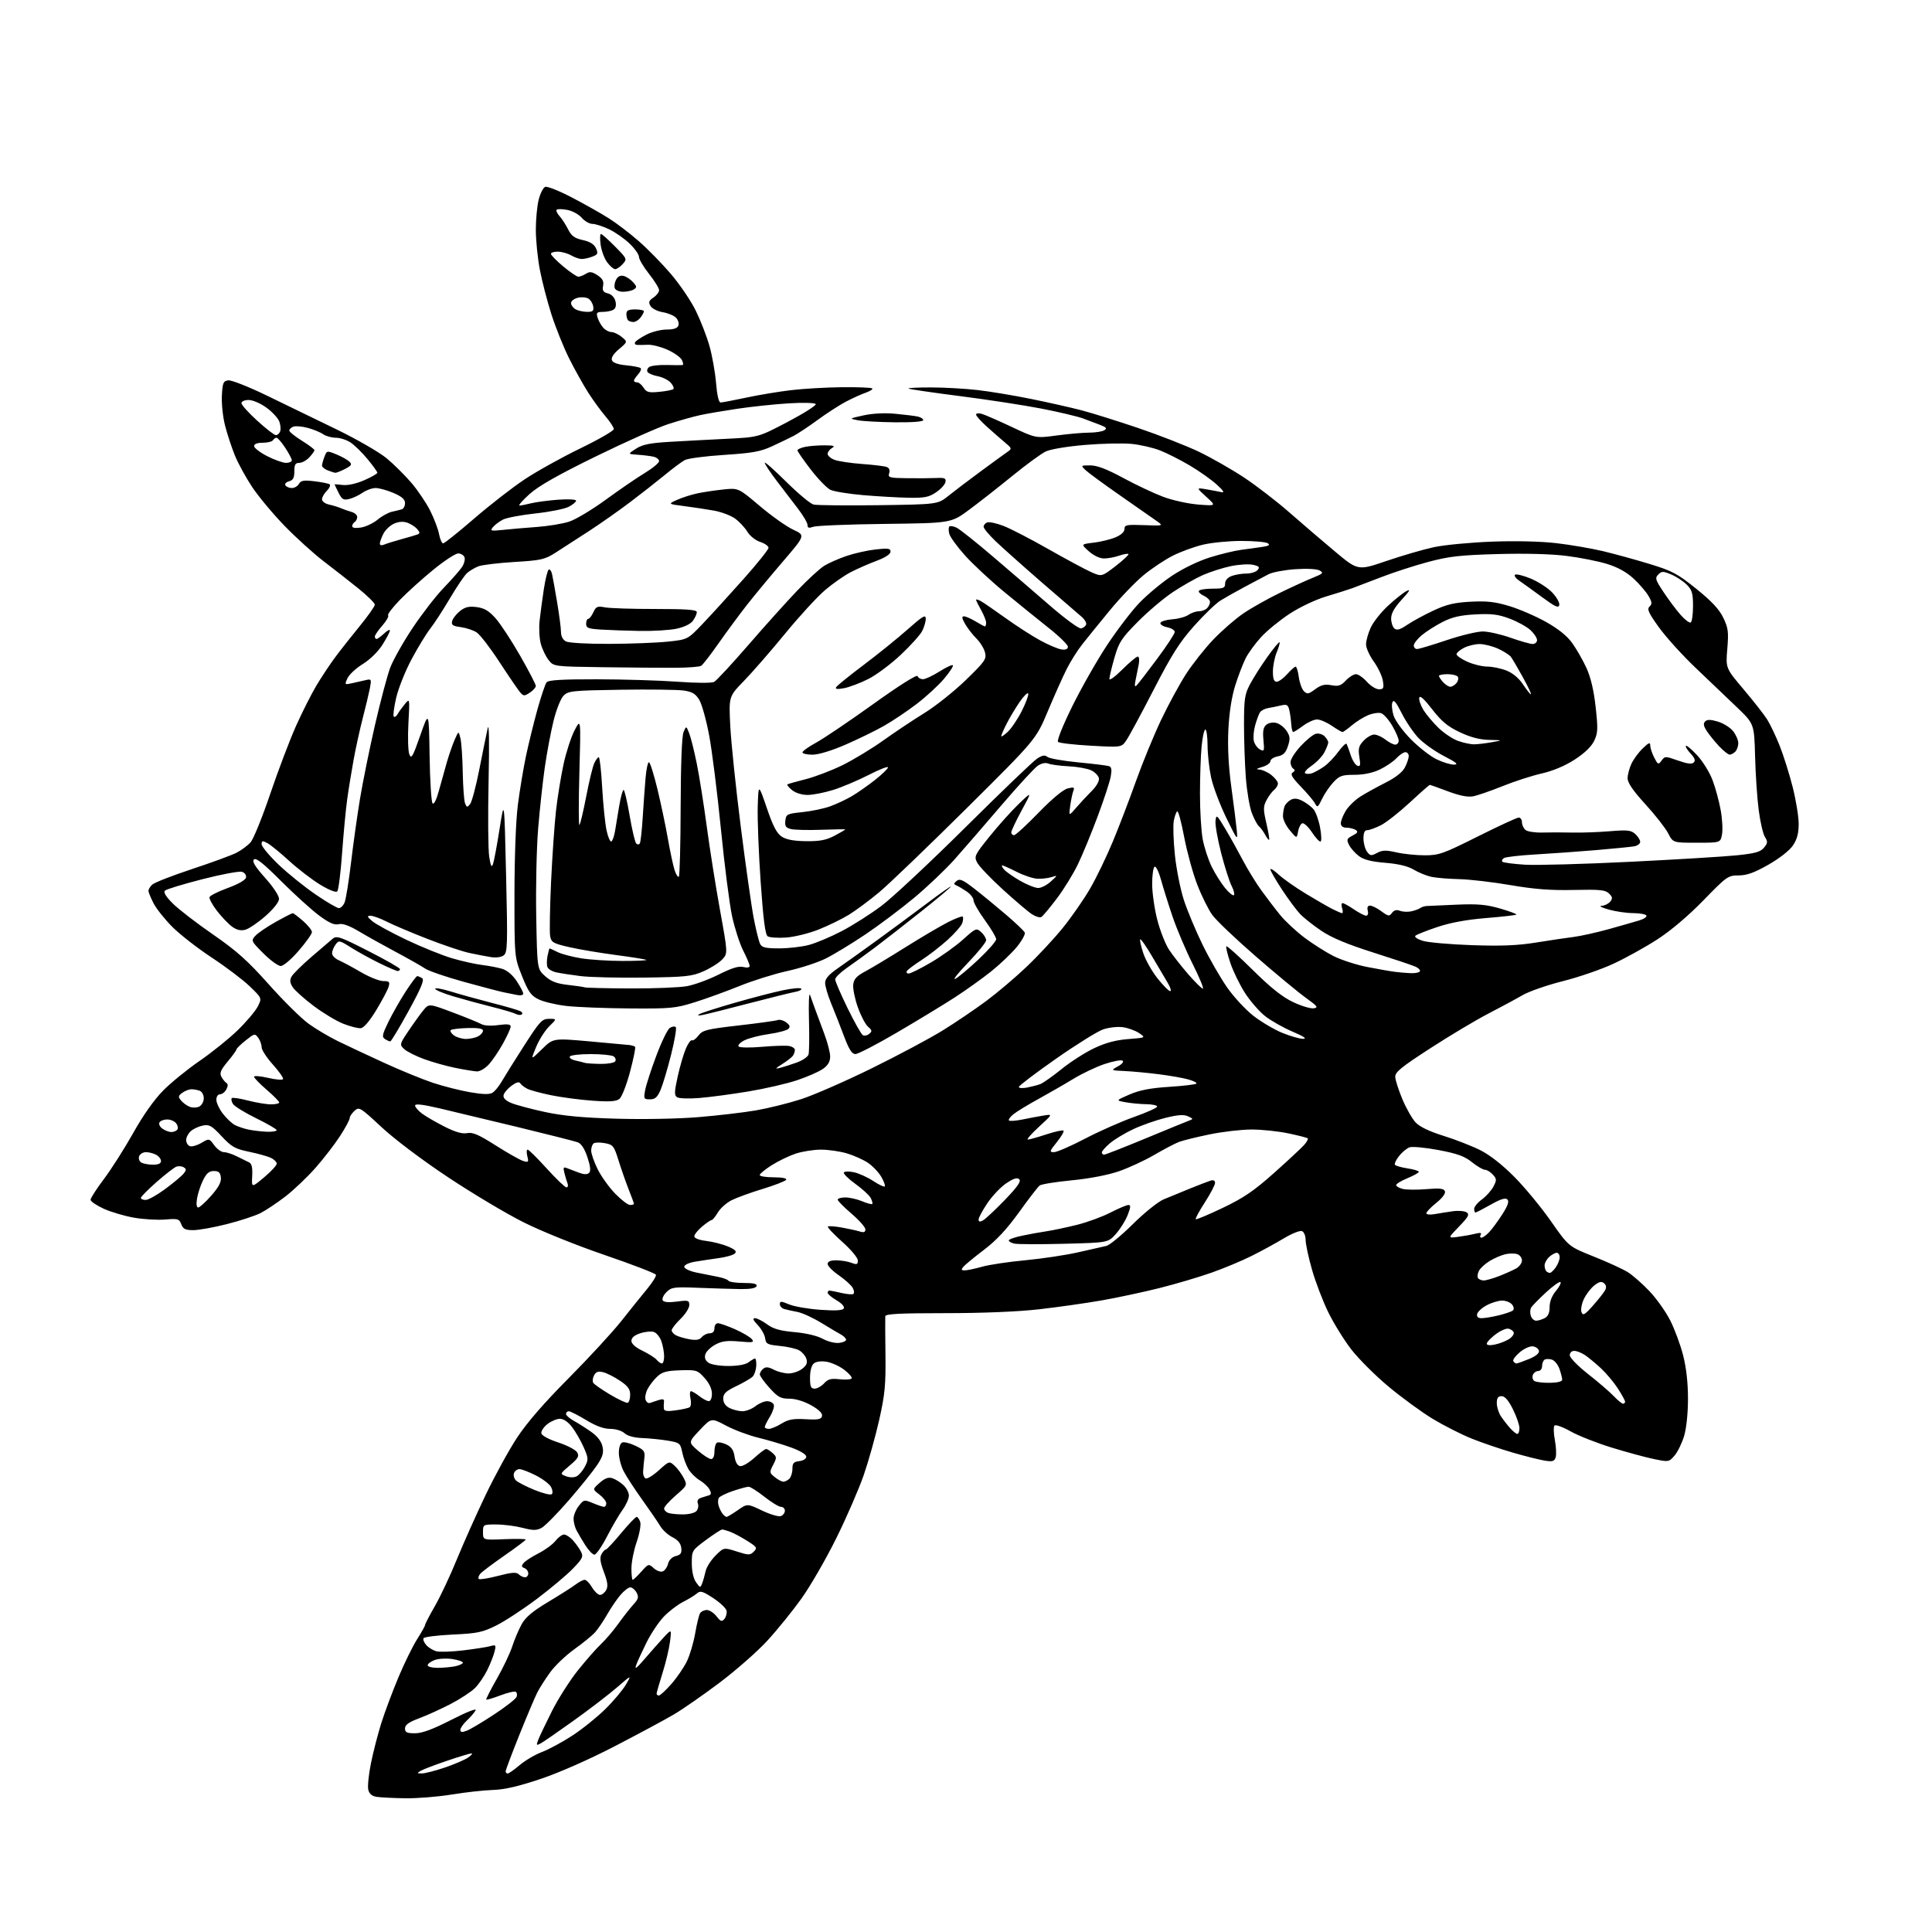 <?xml version="1.0" encoding="UTF-8" standalone="no"?>
<svg 
  version="1.1" 
  xmlns="http://www.w3.org/2000/svg" 
  xmlns:xlink="http://www.w3.org/1999/xlink" 
  xmlns:svg="http://www.w3.org/2000/svg"
  xmlns:rdf="http://www.w3.org/1999/02/22-rdf-syntax-ns#"
  xmlns:cc="http://creativecommons.org/ns#"
  xmlns:dc="http://purl.org/dc/elements/1.1/"
  viewBox="0 0 768 768"
  width="768"
  height="768"
>
<style>svg {background-color: white; }</style>"
<path stroke="none" fill="black" fill-rule="evenodd" d="M161.00,714.84C156.32,714.77 151.26,714.51 149.75,714.28C147.87,714.00 146.82,713.11 146.40,711.47C146.07,710.16 146.55,705.40 147.46,700.91C148.37,696.42 150.24,689.19 151.61,684.83C152.99,680.48 156.05,672.32 158.40,666.71C160.76,661.09 164.11,654.27 165.85,651.55C167.58,648.83 169.00,646.29 169.00,645.89C169.00,645.50 170.77,642.10 172.93,638.34C175.09,634.58 178.97,626.33 181.55,620.00C184.14,613.67 189.27,602.18 192.96,594.45C196.65,586.72 202.32,576.37 205.57,571.45C209.48,565.51 216.36,557.59 225.99,547.91C233.97,539.88 243.43,529.62 247.00,525.11C250.57,520.60 255.20,514.84 257.29,512.32C259.37,509.79 260.93,507.29 260.75,506.74C260.57,506.20 251.44,502.68 240.46,498.92C229.15,495.05 215.10,489.39 208.06,485.85C201.21,482.42 187.71,474.36 178.06,467.94C167.80,461.13 156.83,452.86 151.67,448.06C143.16,440.14 142.77,439.90 140.92,441.57C139.86,442.53 139.00,443.85 139.00,444.50C139.00,445.15 137.28,448.35 135.18,451.59C133.07,454.84 128.69,460.53 125.43,464.22C122.17,467.92 116.80,473.03 113.50,475.58C110.20,478.12 105.75,481.10 103.60,482.20C101.46,483.29 95.44,485.27 90.23,486.59C85.01,487.92 78.99,489.00 76.85,489.00C73.68,489.00 72.78,488.56 72.06,486.66C71.24,484.51 70.72,484.36 65.67,484.78C62.64,485.03 57.09,484.71 53.33,484.06C49.57,483.41 44.14,481.81 41.25,480.50C38.36,479.18 36.00,477.57 36.00,476.92C36.00,476.26 38.41,472.52 41.36,468.61C44.30,464.70 49.52,456.49 52.96,450.37C56.88,443.37 61.29,437.12 64.85,433.52C67.96,430.37 74.47,425.08 79.31,421.75C84.16,418.42 90.96,412.95 94.42,409.60C97.88,406.24 101.49,401.99 102.44,400.14C104.16,396.79 104.16,396.79 99.29,392.09C96.61,389.51 89.84,384.38 84.24,380.70C78.64,377.02 71.58,371.53 68.55,368.50C65.52,365.47 62.13,361.21 61.02,359.04C59.91,356.86 59.00,354.64 59.00,354.11C59.00,353.58 59.65,352.49 60.45,351.69C61.25,350.89 68.34,348.11 76.20,345.51C84.07,342.91 92.08,339.97 94.00,338.99C95.92,338.00 98.44,336.14 99.59,334.85C100.75,333.56 104.27,324.88 107.43,315.56C110.59,306.25 115.20,294.10 117.68,288.56C120.16,283.03 123.81,275.80 125.79,272.50C127.76,269.20 131.04,264.25 133.07,261.50C135.10,258.75 139.51,253.14 142.88,249.03C146.24,244.92 149.00,241.02 149.00,240.37C149.00,239.72 146.01,236.78 142.36,233.84C138.71,230.90 132.53,226.06 128.61,223.08C124.70,220.09 117.75,213.79 113.16,209.08C108.58,204.36 102.76,197.39 100.24,193.60C97.71,189.80 94.61,184.12 93.34,180.98C92.06,177.83 90.32,172.51 89.46,169.16C88.60,165.80 88.03,160.46 88.20,157.28C88.46,152.19 88.76,151.46 90.71,151.19C91.93,151.01 98.89,153.76 106.21,157.31C113.52,160.86 126.03,166.93 134.00,170.80C141.97,174.68 150.85,179.81 153.72,182.20C156.60,184.60 161.01,188.98 163.54,191.94C166.07,194.90 169.42,199.86 170.99,202.97C172.55,206.08 174.15,210.28 174.53,212.31C174.91,214.34 175.64,216.00 176.15,216.00C176.66,216.00 182.17,211.59 188.40,206.21C194.64,200.82 203.67,193.80 208.48,190.60C213.28,187.40 223.24,181.86 230.61,178.28C237.97,174.71 244.00,171.24 244.00,170.57C244.00,169.91 242.49,167.59 240.64,165.43C238.80,163.27 235.71,159.03 233.78,156.00C231.85,152.97 228.46,146.90 226.25,142.50C224.05,138.10 220.88,130.22 219.21,125.00C217.54,119.78 215.46,111.74 214.58,107.14C213.71,102.54 213.00,95.43 213.00,91.33C213.00,87.24 213.51,81.85 214.14,79.36C214.77,76.87 215.93,74.58 216.72,74.28C217.52,73.97 222.29,75.87 227.33,78.50C232.38,81.13 238.97,84.85 242.00,86.77C245.03,88.68 250.39,92.77 253.92,95.86C257.45,98.94 263.21,104.83 266.72,108.94C270.23,113.06 274.66,119.59 276.56,123.46C278.47,127.33 280.92,133.64 282.01,137.48C283.10,141.32 284.28,147.96 284.64,152.23C285.04,157.06 285.72,160.00 286.44,160.00C287.07,160.00 291.62,159.13 296.55,158.08C301.47,157.02 309.55,155.67 314.50,155.09C319.45,154.50 328.60,153.98 334.83,153.92C341.06,153.87 346.42,154.08 346.74,154.40C347.06,154.73 345.86,155.50 344.06,156.13C342.27,156.75 338.70,158.38 336.15,159.73C333.59,161.09 328.57,164.33 325.00,166.95C321.43,169.56 317.15,172.40 315.50,173.26C313.85,174.11 310.00,175.97 306.95,177.38C302.34,179.52 299.10,180.10 287.90,180.83C280.48,181.31 273.43,182.23 272.23,182.88C271.03,183.52 267.45,186.18 264.28,188.80C261.10,191.41 254.90,196.28 250.50,199.60C246.10,202.93 238.68,208.15 234.00,211.19C229.32,214.23 223.39,218.07 220.81,219.71C216.54,222.43 215.06,222.76 204.51,223.39C198.12,223.78 191.69,224.55 190.20,225.11C188.72,225.68 186.67,226.90 185.64,227.82C184.62,228.74 181.56,233.27 178.83,237.89C176.11,242.50 172.60,247.90 171.03,249.89C169.47,251.87 166.14,257.33 163.64,262.00C161.13,266.68 158.37,273.59 157.49,277.37C156.62,281.15 156.18,284.52 156.53,284.86C156.87,285.20 157.55,284.77 158.04,283.90C158.52,283.03 159.82,281.24 160.91,279.91C162.90,277.50 162.90,277.50 162.35,287.50C162.05,293.00 162.21,298.55 162.71,299.84C163.49,301.87 164.07,300.88 167.06,292.34C170.50,282.50 170.50,282.50 170.77,300.47C170.92,310.36 171.46,318.86 171.96,319.36C172.50,319.90 173.50,317.91 174.45,314.38C175.33,311.15 176.76,306.02 177.63,303.00C178.51,299.98 179.92,295.93 180.76,294.00C182.31,290.50 182.31,290.50 183.03,293.50C183.44,295.15 183.85,301.23 183.95,307.00C184.06,312.77 184.47,318.33 184.87,319.35C185.51,320.98 185.74,321.02 186.85,319.68C187.55,318.84 189.21,312.61 190.54,305.83C191.88,299.05 193.37,291.70 193.86,289.50C194.42,287.00 194.55,294.85 194.22,310.50C193.93,324.25 194.04,337.75 194.46,340.50C195.05,344.29 195.41,345.02 195.97,343.50C196.37,342.40 197.55,336.10 198.59,329.50C200.47,317.50 200.47,317.50 201.18,348.00C201.83,375.67 201.74,378.62 200.24,379.76C199.25,380.52 197.20,380.79 195.05,380.45C193.10,380.13 189.25,379.40 186.50,378.80C183.75,378.21 176.34,375.72 170.03,373.27C163.72,370.82 156.42,367.73 153.81,366.41C151.20,365.08 148.26,364.01 147.28,364.03C145.79,364.06 145.90,364.41 148.00,366.19C149.38,367.36 155.45,370.67 161.50,373.56C167.55,376.44 175.70,379.74 179.61,380.90C183.51,382.05 188.91,383.26 191.61,383.59C194.30,383.92 197.92,384.61 199.65,385.13C201.59,385.72 203.79,387.59 205.40,390.02C206.83,392.19 208.00,394.43 208.00,395.00C208.00,395.58 206.90,395.81 205.50,395.52C204.13,395.23 201.76,394.76 200.25,394.46C198.74,394.16 191.65,392.30 184.50,390.33C177.35,388.36 170.38,385.97 169.00,385.02C167.62,384.08 162.45,381.14 157.50,378.50C152.55,375.86 145.89,372.15 142.71,370.25C138.74,367.89 136.19,366.99 134.61,367.38C132.93,367.81 130.86,366.89 126.90,363.97C123.93,361.78 117.12,355.61 111.77,350.27C104.70,343.19 101.75,340.85 100.95,341.65C100.15,342.45 101.36,344.45 105.42,349.00C108.69,352.66 110.97,356.13 110.92,357.38C110.87,358.63 108.63,361.43 105.43,364.23C102.46,366.83 98.86,369.25 97.43,369.61C95.62,370.06 94.01,369.66 92.16,368.29C90.70,367.20 88.02,364.38 86.21,362.03C84.40,359.67 83.09,357.24 83.29,356.62C83.50,356.00 86.77,354.37 90.57,352.98C94.81,351.43 97.60,349.82 97.80,348.81C97.98,347.88 97.28,346.91 96.19,346.56C95.14,346.23 88.03,347.55 80.41,349.51C72.78,351.46 66.10,353.50 65.55,354.05C64.90,354.70 65.97,356.44 68.67,359.14C70.93,361.40 78.10,366.93 84.60,371.42C94.14,378.02 98.45,381.88 106.96,391.43C112.76,397.94 119.87,404.95 122.76,407.02C125.65,409.10 130.83,412.16 134.26,413.84C137.69,415.52 145.90,419.37 152.50,422.40C159.10,425.43 167.93,429.05 172.12,430.44C176.31,431.82 182.97,433.52 186.92,434.19C192.06,435.07 194.59,435.12 195.80,434.36C196.74,433.77 198.38,431.76 199.45,429.89C200.52,428.03 204.50,421.66 208.29,415.75C214.63,405.89 215.45,405.00 218.29,405.00C221.38,405.00 221.38,405.00 218.33,407.98C216.65,409.62 214.30,413.33 213.10,416.23C210.91,421.50 210.91,421.50 215.41,417.09C219.90,412.68 219.90,412.68 234.20,413.95C242.07,414.65 249.28,415.31 250.23,415.42C251.18,415.54 252.18,415.85 252.46,416.12C252.73,416.40 251.83,420.87 250.45,426.06C249.05,431.31 247.18,436.10 246.22,436.84C244.92,437.86 242.30,438.03 235.50,437.54C230.55,437.19 223.13,436.21 219.02,435.36C214.91,434.52 210.63,433.35 209.52,432.76C208.41,432.18 207.18,431.21 206.80,430.62C206.33,429.90 205.16,430.24 203.30,431.62C201.76,432.77 200.35,434.46 200.17,435.37C199.96,436.48 201.00,437.52 203.26,438.47C205.14,439.25 211.14,440.85 216.59,442.03C223.77,443.57 231.59,444.31 245.00,444.70C255.55,445.01 269.52,444.75 277.50,444.09C285.20,443.46 295.52,442.25 300.43,441.41C305.35,440.56 313.45,438.56 318.43,436.95C323.42,435.34 336.05,429.82 346.50,424.68C356.95,419.54 369.65,412.77 374.72,409.63C379.79,406.49 387.57,401.23 392.00,397.94C396.43,394.65 403.71,388.49 408.17,384.23C412.64,379.98 419.09,373.04 422.51,368.81C425.93,364.59 430.78,357.61 433.28,353.31C435.78,349.02 439.87,340.55 442.38,334.50C444.89,328.45 449.03,317.65 451.57,310.50C454.12,303.35 458.57,292.49 461.47,286.37C464.37,280.25 468.88,271.95 471.48,267.92C474.09,263.89 478.98,257.71 482.36,254.18C485.74,250.65 491.08,246.01 494.23,243.86C497.38,241.71 503.91,238.03 508.73,235.69C513.55,233.34 519.51,230.61 521.98,229.63C525.93,228.04 526.24,227.71 524.58,226.78C523.46,226.16 519.54,225.95 514.90,226.27C510.61,226.56 505.84,227.46 504.30,228.25C502.76,229.05 498.57,231.27 495.00,233.18C491.43,235.09 486.99,237.59 485.15,238.73C483.31,239.87 478.58,244.42 474.65,248.84C468.90,255.30 465.75,260.27 458.59,274.19C453.69,283.71 448.80,292.76 447.73,294.30C445.79,297.11 445.79,297.11 433.64,296.43C426.96,296.06 421.09,295.38 420.59,294.92C420.06,294.43 422.42,288.53 426.23,280.79C429.84,273.48 436.03,262.58 440.00,256.57C443.96,250.55 449.74,242.98 452.83,239.74C455.93,236.49 461.75,231.64 465.77,228.95C470.04,226.09 476.27,223.05 480.79,221.63C485.03,220.29 490.75,218.91 493.50,218.55C496.25,218.20 500.04,217.67 501.93,217.38C504.47,216.98 504.99,216.61 503.93,215.94C503.14,215.44 498.45,215.03 493.50,215.03C488.55,215.03 481.68,215.69 478.24,216.51C474.80,217.32 469.40,219.29 466.24,220.88C463.08,222.47 457.84,225.96 454.59,228.64C451.34,231.31 445.26,237.65 441.09,242.72C436.92,247.80 431.99,253.86 430.15,256.21C428.30,258.55 425.54,262.95 424.01,265.98C422.48,269.02 419.11,276.55 416.52,282.72C411.82,293.94 411.82,293.94 384.16,321.39C368.95,336.48 353.34,351.47 349.48,354.69C345.62,357.91 340.22,361.92 337.48,363.61C334.74,365.29 329.35,367.93 325.50,369.47C321.62,371.02 315.82,372.45 312.50,372.69C309.20,372.92 305.90,372.69 305.16,372.19C304.19,371.53 303.41,365.43 302.37,350.53C301.58,339.13 301.06,325.68 301.21,320.65C301.50,311.50 301.50,311.50 304.81,321.17C307.28,328.42 308.77,331.28 310.75,332.57C312.59,333.77 315.55,334.33 320.45,334.38C325.93,334.44 328.44,333.95 331.75,332.21C334.09,330.97 336.00,329.86 336.00,329.73C336.00,329.60 331.71,329.66 326.46,329.85C321.21,330.04 315.78,329.91 314.40,329.56C312.36,329.05 311.93,328.41 312.19,326.22C312.48,323.65 312.87,323.46 319.00,322.83C322.57,322.46 327.51,321.43 329.97,320.54C332.42,319.66 336.30,317.84 338.58,316.51C340.85,315.17 345.03,312.25 347.86,310.02C350.69,307.78 353.00,305.54 353.00,305.03C353.00,304.52 349.51,305.89 345.25,308.08C340.99,310.26 334.64,312.94 331.14,314.03C327.65,315.11 323.09,316.00 321.01,316.00C318.77,316.00 316.26,315.22 314.86,314.09C313.56,313.03 312.73,312.01 313.00,311.81C313.27,311.61 316.52,310.69 320.22,309.76C323.91,308.83 330.49,306.33 334.83,304.20C339.18,302.07 346.51,297.63 351.12,294.34C355.73,291.04 363.10,286.13 367.50,283.42C371.90,280.71 379.27,274.84 383.89,270.37C391.57,262.91 392.22,261.99 391.56,259.37C391.17,257.79 389.64,255.31 388.17,253.85C386.70,252.40 384.69,249.81 383.69,248.10C382.36,245.81 382.23,245.00 383.19,245.00C383.91,245.01 385.97,245.91 387.77,247.00C389.57,248.10 391.26,249.00 391.52,249.00C391.79,249.00 392.00,248.34 392.00,247.53C392.00,246.72 391.10,244.46 390.00,242.50C388.90,240.54 388.00,238.71 388.00,238.43C388.00,238.16 388.80,238.36 389.78,238.88C390.76,239.41 395.15,242.41 399.53,245.56C403.91,248.72 410.20,252.77 413.50,254.57C416.80,256.37 420.62,257.99 422.00,258.17C423.65,258.39 424.50,258.02 424.50,257.08C424.50,256.30 421.05,252.92 416.82,249.58C412.60,246.24 404.67,239.81 399.20,235.31C393.73,230.80 386.72,224.27 383.61,220.81C380.50,217.34 377.69,213.47 377.36,212.20C377.03,210.94 377.04,209.63 377.38,209.29C377.71,208.95 379.01,209.16 380.25,209.75C381.49,210.35 387.95,215.48 394.61,221.17C401.27,226.85 411.55,235.69 417.45,240.81C423.35,245.93 428.88,249.98 429.75,249.81C430.62,249.64 431.52,248.94 431.75,248.25C431.98,247.56 431.12,246.13 429.83,245.07C428.55,244.00 421.43,237.85 414.00,231.40C406.57,224.95 398.36,217.62 395.75,215.12C393.14,212.62 391.00,210.04 391.00,209.39C391.00,208.75 391.64,207.97 392.42,207.67C393.19,207.37 396.08,207.98 398.84,209.03C401.59,210.08 409.62,214.22 416.67,218.24C423.73,222.25 431.40,226.38 433.73,227.41C437.95,229.28 437.95,229.28 443.50,225.00C446.55,222.64 448.84,220.50 448.58,220.24C448.32,219.98 446.66,220.27 444.90,220.88C443.14,221.50 440.43,222.00 438.87,222.00C437.16,222.00 434.76,220.86 432.85,219.16C429.67,216.32 429.67,216.32 434.72,215.72C437.50,215.39 441.40,214.44 443.39,213.61C445.66,212.66 447.00,211.43 447.00,210.28C447.00,208.65 447.82,208.49 454.75,208.75C462.40,209.03 462.47,209.02 460.03,207.27C458.67,206.30 452.15,201.74 445.53,197.14C438.91,192.54 432.61,187.92 431.53,186.89C429.58,185.02 429.60,185.00 433.40,185.00C436.12,185.00 439.97,186.47 446.48,189.99C451.56,192.74 458.71,196.11 462.36,197.48C466.02,198.86 472.27,200.24 476.26,200.56C483.50,201.13 483.50,201.13 479.50,197.48C475.50,193.83 475.50,193.83 479.50,194.50C481.70,194.87 484.40,195.38 485.50,195.63C486.92,195.96 486.37,195.07 483.64,192.59C481.52,190.67 476.75,187.29 473.04,185.09C469.33,182.89 464.00,180.18 461.20,179.08C458.39,177.97 453.26,176.79 449.80,176.45C446.33,176.12 438.00,176.30 431.27,176.87C424.30,177.45 417.61,178.57 415.72,179.46C413.90,180.33 407.93,184.69 402.46,189.15C396.98,193.61 389.26,199.67 385.30,202.60C378.11,207.94 378.11,207.94 351.80,208.26C337.34,208.43 324.49,208.95 323.25,209.41C321.53,210.04 321.00,209.87 321.00,208.69C321.00,207.85 319.33,204.98 317.29,202.33C315.25,199.67 311.43,194.66 308.79,191.20C306.16,187.73 304.00,184.48 304.00,183.97C304.00,183.46 307.85,186.86 312.54,191.52C317.24,196.17 322.12,200.24 323.38,200.56C324.65,200.88 336.28,200.99 349.24,200.82C372.80,200.50 372.80,200.50 377.13,197.01C379.52,195.10 385.30,190.71 389.98,187.27C394.67,183.82 399.37,180.40 400.44,179.66C402.32,178.36 402.29,178.24 399.50,175.91C397.92,174.58 394.68,171.76 392.31,169.62C389.94,167.49 388.00,165.32 388.00,164.81C388.00,164.29 389.01,164.15 390.25,164.51C391.49,164.86 396.83,167.19 402.13,169.69C411.76,174.23 411.76,174.23 420.04,173.11C424.59,172.50 430.38,171.99 432.91,171.98C435.43,171.98 438.16,171.55 438.97,171.04C440.13,170.30 439.83,169.88 437.47,168.96C435.83,168.32 432.70,167.14 430.50,166.33C428.30,165.53 420.88,163.77 414.00,162.43C407.12,161.09 392.52,158.85 381.54,157.45C370.56,156.05 361.37,154.70 361.12,154.45C360.87,154.20 364.90,154.00 370.08,154.01C375.26,154.01 383.55,154.48 388.50,155.04C393.45,155.60 403.12,157.21 410.00,158.61C416.88,160.01 425.88,162.04 430.00,163.12C434.12,164.20 444.25,167.37 452.50,170.16C460.75,172.96 471.55,177.18 476.50,179.54C481.45,181.91 489.55,186.53 494.50,189.80C499.45,193.08 507.55,199.32 512.50,203.66C517.45,208.00 525.62,215.00 530.65,219.21C539.80,226.87 539.80,226.87 551.15,222.99C557.39,220.86 565.88,218.39 570.00,217.51C574.12,216.62 584.48,215.64 593.01,215.31C602.44,214.96 612.46,215.19 618.62,215.91C624.17,216.55 632.50,217.98 637.11,219.07C641.72,220.16 650.08,222.46 655.68,224.17C664.75,226.93 666.79,228.02 674.31,234.07C680.38,238.96 683.40,242.18 685.02,245.53C686.99,249.62 687.19,251.15 686.63,257.91C685.98,265.62 685.98,265.62 693.13,274.06C697.05,278.70 701.26,284.07 702.48,286.00C703.69,287.93 705.93,292.62 707.44,296.43C708.96,300.24 711.28,307.61 712.60,312.80C713.92,318.00 715.00,324.61 715.00,327.48C715.00,331.26 714.37,333.64 712.72,336.09C711.38,338.08 707.37,341.22 702.97,343.73C697.34,346.93 694.42,347.98 691.13,347.99C686.92,348.00 686.42,348.36 677.13,357.90C671.12,364.08 664.24,369.91 658.84,373.41C654.08,376.49 646.20,380.86 641.34,383.11C636.48,385.37 627.43,388.48 621.23,390.03C615.03,391.59 607.83,394.09 605.23,395.60C602.63,397.11 596.45,400.44 591.50,403.00C586.55,405.57 576.20,411.75 568.50,416.75C556.79,424.34 554.52,426.21 554.63,428.16C554.71,429.45 555.99,433.43 557.49,437.00C558.99,440.57 561.34,444.70 562.71,446.17C564.36,447.92 568.16,449.75 573.85,451.52C578.60,453.00 585.19,455.58 588.49,457.24C592.28,459.15 597.29,463.09 602.04,467.89C606.18,472.07 612.72,480.00 616.56,485.50C623.54,495.50 623.54,495.50 633.55,499.50C639.06,501.70 645.17,504.50 647.12,505.73C649.07,506.96 652.95,510.37 655.74,513.32C658.53,516.27 662.23,521.50 663.97,524.95C665.71,528.39 668.01,534.61 669.07,538.77C670.32,543.67 671.00,549.71 671.00,555.98C671.00,561.75 670.38,567.72 669.47,570.80C668.62,573.64 666.91,577.15 665.67,578.60C663.44,581.19 663.32,581.21 657.45,579.99C654.18,579.32 646.64,577.27 640.70,575.45C634.76,573.63 627.40,570.72 624.33,568.99C621.26,567.26 618.39,566.22 617.95,566.67C617.51,567.13 617.56,569.72 618.08,572.44C618.59,575.16 618.74,578.25 618.40,579.30C617.90,580.90 617.17,581.12 614.06,580.62C612.00,580.30 606.31,578.87 601.41,577.45C596.51,576.03 589.16,573.53 585.07,571.89C580.98,570.25 574.01,566.72 569.57,564.04C565.13,561.35 557.20,555.56 551.94,551.17C546.68,546.78 540.03,540.13 537.14,536.40C534.26,532.67 530.13,525.99 527.97,521.56C525.81,517.13 522.90,509.51 521.52,504.64C520.13,499.76 519.00,494.46 519.00,492.86C519.00,491.22 518.36,489.69 517.53,489.38C516.73,489.07 513.47,490.38 510.28,492.30C507.10,494.21 501.35,497.35 497.50,499.27C493.65,501.20 486.50,504.18 481.62,505.90C476.73,507.63 467.51,510.36 461.12,511.97C454.73,513.58 444.32,515.81 438.00,516.92C431.68,518.03 420.43,519.62 413.00,520.47C404.60,521.42 390.53,522.00 375.75,522.00C357.47,522.00 351.98,522.29 351.91,523.25C351.85,523.94 351.89,530.81 351.98,538.53C352.13,550.49 351.77,554.30 349.50,564.41C348.04,570.93 345.26,580.82 343.34,586.38C341.41,591.95 336.50,603.25 332.42,611.50C328.34,619.75 322.10,630.55 318.56,635.50C315.01,640.45 308.90,647.99 304.98,652.25C301.06,656.51 292.55,663.99 286.07,668.87C279.59,673.75 271.41,679.43 267.89,681.51C264.38,683.58 253.85,689.24 244.50,694.09C234.32,699.37 222.49,704.59 215.00,707.12C206.18,710.09 200.58,711.39 196.00,711.53C192.43,711.64 185.00,712.46 179.50,713.36C174.00,714.26 165.68,714.92 161.00,714.84zM167.65,704.97C168.84,704.99 172.95,703.94 176.79,702.64C180.62,701.34 184.82,699.54 186.10,698.64C187.39,697.74 187.98,697.00 187.41,697.00C186.84,697.00 182.49,698.31 177.75,699.92C173.01,701.52 168.31,703.31 167.31,703.89C165.64,704.86 165.66,704.94 167.65,704.97zM201.82,705.00C202.27,705.00 204.41,703.50 206.57,701.66C208.73,699.83 212.72,697.48 215.44,696.45C218.16,695.42 223.61,692.48 227.55,689.90C231.50,687.33 237.39,682.58 240.65,679.36C243.92,676.14 247.60,671.75 248.84,669.61C251.10,665.71 251.10,665.71 245.29,670.75C242.09,673.52 234.35,679.45 228.09,683.94C221.82,688.42 215.87,692.54 214.86,693.07C213.23,693.95 213.13,693.79 213.94,691.65C214.45,690.32 216.89,685.20 219.37,680.26C221.85,675.33 226.54,667.96 229.80,663.89C233.06,659.83 237.18,655.15 238.95,653.50C240.72,651.85 243.78,648.25 245.76,645.50C247.73,642.75 250.43,639.31 251.76,637.85C253.78,635.64 253.99,634.85 253.05,633.10C252.44,631.95 251.31,631.00 250.55,631.00C249.80,631.00 248.01,632.39 246.58,634.09C245.15,635.79 242.79,639.27 241.32,641.84C239.86,644.40 237.73,647.55 236.58,648.84C235.44,650.12 231.73,653.15 228.35,655.56C224.97,657.98 220.64,662.10 218.73,664.73C216.82,667.35 214.50,670.99 213.57,672.81C212.65,674.63 209.44,682.22 206.44,689.68C203.45,697.15 201.00,703.64 201.00,704.13C201.00,704.61 201.37,705.00 201.82,705.00zM164.98,689.00C167.81,689.00 171.96,687.46 179.43,683.65C185.72,680.44 189.56,678.94 189.05,679.90C188.57,680.78 187.02,682.59 185.59,683.92C184.17,685.26 183.00,686.93 183.00,687.65C183.00,688.63 183.63,688.71 185.54,687.99C186.93,687.46 191.83,684.55 196.42,681.52C201.02,678.50 205.03,675.35 205.35,674.54C205.66,673.73 205.51,672.82 205.02,672.51C204.53,672.21 201.76,672.86 198.87,673.96C195.98,675.05 193.47,675.80 193.29,675.62C193.11,675.44 194.99,671.74 197.47,667.40C199.96,663.05 202.72,657.25 203.62,654.50C204.51,651.75 206.19,647.78 207.35,645.68C208.89,642.87 211.69,640.52 217.97,636.76C222.66,633.95 227.57,630.83 228.88,629.82C230.20,628.82 231.79,628.00 232.42,628.00C233.05,628.00 234.37,629.35 235.34,631.00C236.32,632.65 237.75,634.00 238.52,634.00C239.30,634.00 240.40,633.12 240.98,632.04C241.77,630.57 241.54,628.81 240.05,624.90C238.62,621.13 238.35,619.21 239.08,617.86C239.62,616.84 240.39,615.99 240.79,615.99C241.18,615.98 243.92,613.06 246.88,609.49C249.84,605.92 252.62,603.00 253.06,603.00C253.50,603.00 254.15,603.91 254.50,605.02C254.86,606.12 254.21,609.73 253.07,613.02C251.93,616.31 251.00,621.03 251.00,623.50C251.00,625.98 251.23,628.00 251.51,628.00C251.80,628.00 253.33,626.54 254.92,624.76C257.77,621.58 257.85,621.55 259.87,623.38C261.00,624.41 262.60,624.98 263.43,624.66C264.26,624.35 265.22,622.98 265.56,621.63C265.93,620.13 267.14,618.93 268.65,618.55C270.62,618.06 271.06,617.39 270.81,615.30C270.60,613.51 269.48,612.16 267.33,611.08C265.59,610.21 263.40,608.22 262.47,606.65C261.53,605.08 258.30,600.35 255.28,596.15C252.26,591.94 248.94,586.83 247.89,584.79C246.85,582.75 246.00,579.47 246.00,577.51C246.00,575.39 246.56,573.72 247.38,573.41C248.15,573.11 250.51,573.71 252.63,574.73C256.02,576.34 256.46,576.95 256.15,579.54C255.95,581.17 255.73,583.58 255.65,584.90C255.57,586.22 256.03,587.49 256.68,587.71C257.33,587.94 259.70,586.46 261.95,584.42C265.99,580.77 266.07,580.75 268.12,582.61C269.27,583.65 270.89,585.83 271.74,587.45C273.26,590.40 273.24,590.44 268.62,594.46C266.07,596.68 263.99,599.01 263.99,599.64C264.00,600.27 264.71,601.06 265.58,601.39C266.45,601.73 269.10,602.00 271.46,602.00C273.88,602.00 276.25,601.40 276.89,600.63C277.52,599.87 277.76,598.53 277.41,597.64C277.01,596.58 277.44,595.81 278.65,595.41C279.67,595.08 281.08,594.63 281.79,594.42C282.76,594.13 282.82,593.53 282.04,592.07C281.46,590.99 279.70,589.35 278.13,588.42C276.56,587.49 274.54,585.49 273.64,583.97C272.75,582.45 271.65,579.48 271.21,577.36C270.45,573.68 270.19,573.48 265.46,572.68C262.73,572.22 258.17,571.76 255.33,571.65C252.06,571.52 249.45,570.81 248.25,569.72C247.15,568.73 244.74,568.00 242.55,568.00C239.98,568.00 236.90,566.87 233.00,564.50C229.83,562.58 226.73,561.00 226.12,561.00C225.50,561.00 225.00,561.47 225.00,562.05C225.00,562.62 226.40,563.86 228.10,564.80C229.81,565.73 232.91,567.71 235.01,569.19C237.48,570.93 239.05,572.97 239.50,575.00C240.04,577.46 239.60,579.00 237.42,582.31C235.90,584.61 230.85,590.91 226.19,596.29C221.53,601.68 216.61,606.66 215.26,607.37C213.25,608.42 211.87,608.42 207.69,607.33C204.87,606.60 200.19,606.00 197.28,606.00C192.04,606.00 192.00,606.02 192.00,609.10C192.00,612.21 192.00,612.21 200.50,611.85C205.18,611.66 209.00,611.73 208.99,612.00C208.98,612.27 205.17,615.14 200.51,618.37C195.86,621.60 191.52,624.87 190.88,625.64C190.24,626.42 189.99,627.32 190.32,627.66C190.66,627.99 194.10,627.44 197.97,626.44C203.43,625.02 205.28,624.88 206.21,625.81C206.86,626.46 207.99,627.00 208.70,627.00C209.41,627.00 210.00,626.31 210.00,625.47C210.00,624.63 209.31,623.67 208.47,623.35C207.26,622.88 207.19,622.47 208.16,621.31C208.83,620.50 211.50,618.77 214.09,617.46C216.68,616.14 219.70,613.93 220.80,612.53C221.89,611.14 223.43,610.00 224.22,610.00C225.01,610.00 226.57,611.01 227.70,612.25C228.83,613.49 230.28,615.52 230.92,616.76C231.96,618.79 231.63,619.50 227.79,623.50C225.43,625.96 219.00,631.37 213.50,635.52C208.00,639.66 200.70,644.45 197.29,646.15C191.80,648.88 189.78,649.30 180.01,649.76C173.92,650.05 168.69,650.70 168.37,651.21C168.06,651.71 168.56,652.96 169.48,653.97C170.39,654.99 172.23,656.09 173.55,656.42C174.87,656.76 179.68,656.58 184.23,656.04C188.78,655.49 193.58,654.74 194.90,654.37C197.13,653.74 197.25,653.89 196.58,656.59C196.18,658.19 194.88,661.49 193.68,663.92C192.48,666.34 190.31,669.53 188.85,670.99C187.39,672.45 183.12,675.27 179.35,677.25C175.58,679.22 169.91,681.81 166.75,682.99C162.48,684.59 161.00,685.64 161.00,687.07C161.00,688.65 161.72,689.00 164.98,689.00zM261.92,674.00C262.42,674.00 264.65,671.94 266.87,669.41C269.09,666.89 271.87,662.83 273.05,660.39C274.23,657.96 275.72,652.93 276.35,649.23C276.99,645.53 277.87,641.94 278.31,641.25C278.76,640.56 279.96,640.00 280.99,640.00C282.01,640.00 283.74,641.12 284.81,642.49C286.48,644.61 286.95,644.76 287.97,643.54C288.63,642.74 289.01,641.29 288.82,640.30C288.63,639.32 286.25,637.06 283.54,635.28C279.30,632.51 278.38,632.24 277.05,633.41C276.20,634.16 273.70,635.68 271.50,636.80C269.30,637.92 265.86,640.56 263.85,642.67C261.85,644.77 258.78,649.35 257.05,652.83C255.31,656.32 253.45,660.37 252.91,661.83C252.17,663.86 252.96,663.29 256.21,659.50C258.57,656.76 261.95,652.93 263.73,651.00C266.96,647.50 266.96,647.50 266.35,652.50C266.01,655.25 264.68,660.88 263.38,665.00C262.09,669.12 261.02,672.84 261.01,673.25C261.01,673.66 261.41,674.00 261.92,674.00zM173.88,663.00C176.01,663.00 179.16,662.72 180.88,662.38C182.59,662.03 184.00,661.38 184.00,660.94C184.00,660.49 182.09,659.84 179.75,659.49C177.41,659.14 174.26,659.33 172.75,659.90C171.24,660.48 170.00,661.41 170.00,661.98C170.00,662.54 171.74,663.00 173.88,663.00zM279.11,629.43C279.52,628.37 280.14,626.19 280.49,624.59C280.83,622.99 282.60,620.20 284.41,618.39C287.71,615.09 287.71,615.09 292.87,616.74C297.61,618.26 298.17,618.26 299.64,616.79C301.12,615.31 300.91,614.97 297.08,612.55C294.78,611.10 291.77,609.48 290.39,608.96C289.00,608.43 287.51,608.00 287.06,608.00C286.62,608.00 283.72,609.88 280.63,612.17C275.07,616.28 275.00,616.40 275.00,621.45C275.00,624.61 275.64,627.47 276.68,628.96C278.28,631.23 278.40,631.26 279.11,629.43zM236.29,618.00C235.60,618.00 233.97,616.31 232.67,614.25C231.37,612.19 229.79,609.52 229.16,608.32C228.52,607.11 228.00,605.04 228.00,603.70C228.00,602.36 228.93,600.09 230.06,598.65C232.06,596.10 232.23,596.07 235.68,597.51C237.64,598.33 239.64,599.00 240.12,599.00C240.60,599.00 241.00,598.36 241.00,597.58C241.00,596.80 239.76,595.23 238.25,594.09C235.50,592.00 235.50,592.00 238.35,589.47C240.36,587.67 241.83,587.12 243.35,587.58C244.53,587.94 246.51,589.16 247.75,590.29C248.99,591.42 250.00,593.33 250.00,594.53C250.00,595.72 248.89,598.23 247.53,600.10C246.17,601.97 243.37,606.76 241.31,610.75C239.25,614.74 236.99,618.00 236.29,618.00zM288.82,603.00C289.13,603.00 291.12,601.80 293.24,600.34C297.08,597.67 297.08,597.67 302.95,600.48C306.18,602.02 309.54,603.01 310.41,602.67C311.28,602.34 312.00,601.37 312.00,600.53C312.00,599.69 311.31,599.00 310.47,599.00C309.63,599.00 306.66,597.20 303.88,595.00C301.10,592.80 298.27,591.00 297.59,591.00C296.91,591.00 294.14,591.75 291.43,592.66C288.72,593.57 286.17,594.81 285.77,595.41C285.37,596.01 285.32,597.40 285.65,598.50C285.97,599.60 286.69,601.06 287.24,601.75C287.79,602.44 288.50,603.00 288.82,603.00zM219.34,593.97C219.81,593.55 219.68,592.27 219.06,591.11C218.44,589.95 215.71,587.87 213.00,586.50C210.29,585.12 207.36,584.00 206.50,584.00C205.64,584.00 204.66,584.71 204.33,585.58C204.00,586.45 204.35,587.76 205.11,588.50C205.88,589.24 209.20,590.94 212.50,592.29C215.80,593.63 218.88,594.39 219.34,593.97zM311.41,589.00C312.06,589.00 313.14,588.46 313.80,587.80C314.46,587.14 315.00,585.37 315.00,583.87C315.00,581.63 315.50,581.08 317.75,580.82C319.35,580.63 320.50,579.89 320.50,579.04C320.50,578.17 318.10,576.71 314.50,575.41C311.20,574.21 305.35,572.46 301.50,571.53C297.65,570.60 291.86,568.43 288.64,566.72C282.77,563.60 282.77,563.60 278.18,568.46C273.60,573.31 273.60,573.31 277.46,576.66C279.59,578.50 281.93,580.00 282.67,580.00C283.48,580.00 284.00,578.84 284.00,577.06C284.00,575.44 284.45,573.84 285.00,573.50C285.54,573.16 287.23,573.48 288.75,574.20C290.76,575.17 291.63,576.45 292.00,579.00C292.32,581.20 293.12,582.60 294.18,582.80C295.11,582.98 297.63,581.52 299.80,579.56C301.97,577.60 304.10,576.00 304.54,576.00C304.98,576.00 306.15,576.73 307.13,577.62C308.80,579.13 308.81,579.46 307.34,582.31C305.82,585.24 305.85,585.46 307.99,587.19C309.22,588.19 310.76,589.00 311.41,589.00zM229.24,586.85C230.20,586.35 231.68,584.59 232.53,582.95C233.96,580.18 233.92,579.61 232.01,575.28C230.87,572.71 228.81,569.12 227.42,567.31C225.85,565.24 224.03,564.00 222.58,564.00C221.31,564.00 219.06,564.95 217.58,566.11C216.11,567.28 215.03,568.92 215.20,569.77C215.38,570.67 218.15,572.17 221.92,573.40C225.45,574.56 228.83,576.32 229.42,577.32C230.32,578.85 229.85,579.69 226.52,582.52C222.53,585.89 222.53,585.89 225.02,586.83C226.52,587.39 228.19,587.40 229.24,586.85zM603.17,570.00C603.63,570.00 604.00,568.96 604.00,567.70C604.00,566.43 602.83,563.05 601.41,560.20C599.64,556.65 598.21,555.00 596.91,555.00C595.49,555.00 595.00,555.71 595.00,557.78C595.00,559.31 595.75,561.67 596.66,563.03C597.57,564.39 599.22,566.51 600.33,567.75C601.44,568.99 602.72,570.00 603.17,570.00zM305.63,568.00C306.53,568.00 308.79,567.06 310.65,565.91C313.36,564.23 315.29,563.88 320.24,564.16C325.36,564.44 326.50,564.21 326.77,562.86C326.99,561.79 325.51,560.34 322.43,558.61C319.56,557.01 316.20,556.00 313.76,556.00C310.34,556.00 309.23,555.40 305.93,551.75C303.81,549.41 302.06,546.99 302.04,546.37C302.02,545.75 302.61,544.74 303.37,544.11C304.40,543.26 305.44,543.35 307.62,544.48C309.20,545.31 311.85,545.98 313.50,545.97C315.15,545.96 317.57,545.14 318.87,544.13C320.62,542.79 321.06,541.75 320.55,540.16C320.17,538.97 318.88,537.45 317.68,536.78C316.48,536.11 313.02,535.32 310.00,535.03C305.06,534.55 304.47,534.24 304.16,532.00C303.98,530.62 302.66,528.26 301.23,526.75C299.39,524.81 299.06,524.00 300.12,524.00C300.94,524.00 303.09,525.09 304.90,526.42C307.39,528.26 310.03,529.01 315.84,529.54C320.44,529.95 324.93,531.01 327.07,532.20C329.05,533.29 331.95,534.02 333.57,533.83C335.18,533.65 336.42,533.05 336.33,532.50C336.23,531.95 335.33,531.06 334.33,530.52C333.32,529.99 329.80,527.89 326.50,525.87C323.20,523.85 318.93,521.89 317.00,521.52C315.07,521.15 312.71,520.63 311.75,520.36C310.79,520.09 310.00,519.21 310.00,518.42C310.00,517.17 310.51,517.19 313.68,518.51C315.70,519.36 321.26,520.32 326.03,520.66C332.05,521.09 334.93,520.93 335.41,520.14C335.83,519.46 334.69,518.16 332.56,516.90C330.60,515.75 329.00,514.40 329.00,513.90C329.00,513.41 329.34,513.01 329.75,513.02C330.16,513.04 332.28,513.46 334.44,513.96C336.61,514.47 338.75,514.65 339.20,514.38C339.64,514.10 339.55,513.02 338.99,511.98C338.43,510.93 335.95,508.69 333.49,506.99C331.02,505.29 329.00,503.25 329.00,502.45C329.00,501.46 330.10,501.00 332.43,501.00C334.32,501.00 337.02,501.44 338.43,501.98C340.63,502.81 341.00,502.68 341.00,501.06C341.00,499.99 338.27,496.73 334.79,493.63C331.37,490.58 328.81,487.86 329.09,487.58C329.38,487.29 331.83,487.46 334.55,487.95C337.27,488.44 340.51,489.15 341.75,489.53C343.41,490.05 344.00,489.83 344.00,488.69C344.00,487.85 341.52,485.04 338.50,482.46C335.48,479.87 333.00,477.36 333.00,476.88C333.00,476.40 334.36,476.00 336.03,476.00C337.70,476.00 340.69,476.68 342.69,477.51C344.68,478.35 346.50,478.83 346.73,478.60C346.97,478.36 346.69,477.28 346.11,476.20C345.52,475.11 342.77,472.58 339.98,470.58C337.20,468.58 335.16,466.55 335.45,466.08C335.75,465.60 337.60,465.57 339.56,466.01C341.52,466.46 344.94,468.02 347.15,469.48C349.37,470.95 351.42,471.91 351.71,471.62C352.00,471.33 351.37,469.61 350.32,467.80C349.26,465.99 346.88,463.49 345.03,462.24C343.19,461.00 339.42,459.31 336.66,458.49C333.90,457.67 329.26,457.00 326.35,457.00C323.45,457.00 318.92,457.72 316.28,458.59C313.65,459.47 309.36,461.54 306.75,463.20C304.14,464.85 302.00,466.61 302.00,467.10C302.00,467.60 304.50,468.00 307.56,468.00C310.94,468.00 312.88,468.38 312.51,468.98C312.18,469.52 307.99,471.15 303.20,472.61C298.42,474.06 292.84,476.09 290.81,477.11C288.79,478.14 286.33,480.33 285.35,481.99C284.37,483.64 283.25,485.00 282.86,485.00C282.47,485.00 280.77,486.17 279.08,487.59C277.38,489.01 276.00,490.75 276.00,491.45C276.00,492.22 277.87,492.95 280.75,493.29C283.36,493.61 287.25,494.60 289.38,495.50C292.26,496.72 292.97,497.43 292.13,498.27C291.51,498.89 288.64,499.72 285.75,500.11C282.86,500.51 278.59,501.16 276.25,501.55C273.82,501.96 272.00,502.82 272.00,503.55C272.00,504.27 274.07,505.27 276.75,505.84C279.36,506.39 283.19,507.15 285.26,507.54C287.33,507.92 289.27,508.63 289.57,509.11C289.87,509.60 292.60,510.00 295.64,510.00C299.62,510.00 301.05,510.35 300.74,511.25C300.47,512.07 298.31,512.47 294.41,512.43C291.16,512.38 283.68,512.16 277.79,511.93C267.86,511.53 266.92,511.66 264.92,513.65C263.73,514.83 263.07,516.30 263.45,516.92C263.91,517.66 265.84,517.82 269.07,517.40C273.61,516.79 274.00,516.91 274.00,518.82C274.00,519.97 272.43,522.43 270.50,524.30C268.57,526.17 267.00,528.20 267.00,528.82C267.00,529.43 267.79,530.34 268.75,530.83C269.71,531.33 272.13,532.03 274.11,532.39C276.74,532.86 278.07,532.62 278.98,531.52C279.68,530.68 281.09,530.00 282.12,530.00C283.33,530.00 284.00,529.29 284.00,528.00C284.00,526.90 284.62,526.00 285.38,526.00C286.13,526.00 289.19,527.08 292.17,528.39C295.14,529.71 298.15,531.47 298.84,532.30C299.94,533.64 299.36,533.75 293.91,533.26C289.07,532.82 286.99,533.09 284.38,534.49C282.54,535.48 280.75,537.20 280.40,538.32C279.97,539.67 280.36,540.79 281.57,541.67C282.61,542.43 286.00,543.00 289.50,543.00C293.33,543.00 296.34,542.45 297.56,541.53C298.63,540.72 299.78,540.05 300.13,540.03C300.48,540.01 300.70,541.33 300.62,542.97C300.53,544.60 299.89,546.51 299.19,547.22C298.49,547.92 295.58,549.62 292.71,551.00C288.51,553.02 287.50,553.98 287.50,555.97C287.50,557.60 288.35,558.87 290.00,559.71C291.38,560.40 293.68,560.98 295.12,560.99C296.55,560.99 298.87,560.10 300.27,559.00C301.67,557.90 303.77,557.00 304.94,557.00C306.11,557.00 307.30,557.62 307.59,558.38C307.88,559.13 307.19,561.27 306.06,563.13C304.93,564.98 304.01,566.84 304.00,567.25C304.00,567.66 304.73,568.00 305.63,568.00zM268.58,560.64C271.10,560.30 273.60,559.74 274.14,559.41C274.68,559.08 274.83,557.50 274.48,555.90C274.13,554.31 274.21,553.01 274.67,553.02C275.13,553.03 276.62,553.92 278.00,555.00C279.38,556.08 281.06,556.97 281.75,556.98C282.48,556.99 283.00,555.75 283.00,554.02C283.00,552.13 281.93,549.83 280.08,547.77C277.27,544.64 276.87,544.51 270.43,544.71C264.99,544.89 263.24,545.36 261.26,547.21C259.91,548.47 258.18,550.71 257.41,552.19C256.64,553.66 256.29,555.60 256.64,556.49C256.98,557.39 257.76,557.93 258.38,557.69C259.00,557.46 260.54,556.95 261.81,556.55C263.47,556.03 264.08,556.20 263.95,557.16C263.85,557.90 263.82,559.12 263.88,559.89C263.97,560.95 265.07,561.13 268.58,560.64zM249.50,557.63C250.05,557.47 250.50,556.04 250.50,554.45C250.50,552.21 249.62,550.98 246.45,548.86C244.23,547.36 241.23,545.84 239.78,545.48C237.80,544.98 236.92,545.29 236.15,546.72C235.60,547.76 235.45,549.09 235.82,549.69C236.19,550.29 239.20,552.38 242.50,554.35C245.80,556.31 248.95,557.79 249.50,557.63zM645.19,558.00C645.63,558.00 646.00,557.64 646.00,557.20C646.00,556.75 644.71,554.39 643.13,551.95C641.55,549.50 638.51,545.88 636.38,543.90C634.24,541.92 631.39,539.56 630.03,538.65C628.67,537.74 626.76,537.00 625.78,537.00C624.75,537.00 624.01,537.74 624.01,538.75C624.02,539.72 627.23,543.02 631.26,546.18C635.24,549.30 639.82,553.24 641.44,554.93C643.05,556.62 644.74,558.00 645.19,558.00zM323.85,552.00C324.86,552.00 326.55,551.05 327.59,549.90C329.13,548.20 330.31,547.89 333.76,548.28C336.11,548.54 338.26,548.39 338.53,547.94C338.81,547.50 337.50,545.95 335.61,544.52C333.73,543.08 330.57,541.64 328.60,541.32C326.39,540.96 324.44,541.22 323.51,541.99C322.58,542.76 322.00,544.94 322.00,547.62C322.00,551.21 322.33,552.00 323.85,552.00zM616.12,549.69C619.11,549.65 621.00,549.17 621.00,548.46C621.00,547.82 620.51,545.90 619.92,544.19C619.32,542.48 617.97,540.81 616.93,540.48C615.88,540.14 614.56,540.15 614.01,540.49C613.45,540.84 613.00,541.99 613.00,543.06C613.00,544.14 612.32,545.00 611.47,545.00C610.63,545.00 609.66,545.72 609.32,546.60C608.99,547.48 609.28,548.55 609.97,548.98C610.67,549.41 613.43,549.73 616.12,549.69zM263.12,542.00C263.61,542.00 264.00,540.72 264.00,539.15C264.00,537.58 263.51,534.90 262.92,533.19C262.32,531.48 260.96,529.81 259.90,529.47C258.84,529.13 256.40,529.37 254.48,530.01C252.19,530.76 251.00,531.78 251.00,532.99C251.00,534.17 252.58,535.59 255.42,536.96C257.85,538.14 260.38,539.75 261.04,540.55C261.70,541.35 262.64,542.00 263.12,542.00zM602.80,542.00C603.17,542.00 605.40,541.21 607.76,540.25C610.47,539.14 611.93,537.95 611.76,537.00C611.60,536.17 610.53,535.36 609.38,535.20C608.21,535.03 605.88,536.07 604.14,537.54C602.41,538.99 601.25,540.59 601.56,541.09C601.87,541.59 602.42,542.00 602.80,542.00zM594.25,534.48C596.04,534.11 598.54,533.14 599.81,532.34C601.08,531.53 601.95,530.34 601.73,529.69C601.51,529.03 600.56,528.35 599.62,528.17C598.68,527.98 596.35,529.02 594.45,530.47C592.55,531.92 591.00,533.56 591.00,534.13C591.00,534.76 592.25,534.90 594.25,534.48zM610.63,525.00C611.46,525.00 613.00,524.53 614.07,523.96C615.39,523.25 616.00,521.87 616.00,519.54C616.00,517.40 616.91,515.08 618.47,513.22C619.83,511.60 620.66,509.99 620.32,509.65C619.97,509.30 617.39,511.14 614.59,513.72C611.79,516.31 609.14,519.01 608.69,519.73C608.24,520.45 608.16,521.93 608.51,523.02C608.85,524.11 609.81,525.00 610.63,525.00zM588.98,524.00C590.16,524.00 593.23,523.49 595.81,522.86C598.39,522.24 600.91,521.36 601.41,520.91C601.94,520.42 601.79,519.45 601.04,518.54C600.33,517.69 598.57,517.00 597.11,517.00C595.66,517.00 592.90,517.84 590.98,518.87C589.07,519.89 587.35,521.47 587.18,522.37C586.96,523.47 587.55,524.00 588.98,524.00zM633.26,518.96C635.41,516.53 637.57,513.80 638.06,512.88C638.66,511.77 638.51,510.84 637.62,510.10C636.61,509.26 635.67,509.48 633.77,510.97C632.39,512.06 630.52,514.49 629.62,516.38C628.73,518.27 628.30,520.61 628.67,521.59C629.25,523.09 629.95,522.69 633.26,518.96zM589.81,509.00C590.74,509.00 593.52,508.20 596.00,507.23C598.48,506.26 601.51,504.90 602.75,504.20C603.99,503.50 605.00,502.08 605.00,501.03C605.00,499.99 604.14,498.86 603.09,498.53C602.03,498.19 599.89,498.22 598.34,498.59C596.78,498.96 594.03,500.14 592.24,501.22C590.44,502.30 588.51,504.05 587.94,505.11C587.37,506.17 587.18,507.48 587.51,508.02C587.85,508.56 588.88,509.00 589.81,509.00zM616.11,506.00C616.54,506.00 617.59,505.00 618.44,503.78C619.30,502.56 620.00,500.76 620.00,499.78C620.00,498.80 619.47,498.00 618.83,498.00C618.18,498.00 616.83,498.74 615.83,499.65C614.82,500.57 614.00,502.07 614.00,502.99C614.00,503.91 614.30,504.97 614.67,505.33C615.03,505.70 615.68,506.00 616.11,506.00zM383.47,505.00C384.42,505.00 387.51,504.35 390.35,503.55C393.18,502.75 400.90,501.59 407.50,500.98C414.10,500.36 423.55,498.95 428.50,497.83C433.45,496.72 438.54,495.56 439.81,495.27C441.07,494.98 445.80,491.09 450.31,486.62C454.81,482.16 460.30,477.74 462.50,476.80C464.70,475.87 469.43,473.92 473.00,472.48C476.57,471.03 480.29,469.61 481.25,469.31C482.37,468.96 483.00,469.30 483.00,470.23C483.00,471.03 481.18,474.51 478.95,477.96C476.72,481.41 475.09,484.42 475.32,484.66C475.56,484.89 480.42,482.85 486.13,480.12C494.44,476.14 498.48,473.38 506.50,466.23C512.00,461.32 517.36,456.33 518.41,455.14C519.46,453.96 520.11,452.78 519.85,452.52C519.60,452.26 516.12,451.37 512.13,450.53C508.14,449.69 501.57,449.00 497.54,449.00C493.52,449.00 486.01,449.87 480.86,450.93C475.71,451.99 470.22,453.34 468.66,453.94C467.09,454.54 462.67,456.85 458.84,459.09C455.01,461.33 448.64,464.27 444.69,465.63C440.33,467.12 432.97,468.53 426.00,469.20C419.68,469.81 413.94,470.74 413.27,471.26C412.59,471.79 408.91,476.56 405.10,481.86C400.20,488.66 396.09,493.07 391.13,496.84C387.26,499.77 383.57,502.81 382.93,503.59C382.00,504.71 382.11,505.00 383.47,505.00zM423.00,494.42C413.38,494.67 404.49,494.64 403.25,494.36C402.01,494.09 401.00,493.51 401.00,493.09C401.00,492.67 403.36,491.82 406.25,491.22C409.14,490.61 413.52,489.81 416.00,489.45C418.48,489.08 423.88,487.94 428.00,486.92C432.12,485.90 438.15,483.70 441.39,482.03C444.63,480.37 447.86,479.00 448.56,479.00C449.55,479.00 449.48,479.91 448.26,483.02C447.39,485.23 445.29,488.59 443.59,490.50C440.50,493.97 440.50,493.97 423.00,494.42zM579.50,491.68C581.70,491.39 584.80,490.83 586.40,490.44C588.47,489.92 589.09,490.04 588.59,490.86C588.20,491.48 588.34,492.00 588.90,492.00C589.46,492.00 590.86,490.99 592.01,489.75C593.17,488.52 595.50,485.34 597.20,482.70C599.40,479.26 599.97,477.57 599.21,476.81C598.44,476.04 596.54,476.63 592.58,478.87C589.53,480.59 586.80,482.00 586.52,482.00C586.23,482.00 586.00,481.34 586.00,480.53C586.00,479.72 587.39,478.03 589.10,476.78C590.80,475.53 592.86,473.22 593.67,471.66C595.00,469.10 594.98,468.63 593.42,466.91C592.47,465.86 591.06,465.00 590.29,465.00C589.51,465.00 587.19,463.64 585.13,461.98C582.19,459.62 579.32,458.58 571.83,457.16C566.58,456.17 561.38,455.69 560.28,456.09C559.18,456.50 557.32,458.05 556.15,459.53C554.98,461.02 554.24,462.58 554.50,463.00C554.76,463.42 557.01,464.07 559.49,464.45C561.97,464.82 564.00,465.43 564.00,465.81C563.99,466.19 561.97,467.33 559.50,468.35C557.02,469.37 555.00,470.59 555.00,471.08C555.00,471.57 556.17,472.26 557.61,472.62C559.04,472.98 563.28,473.01 567.03,472.70C572.37,472.25 573.95,472.44 574.38,473.55C574.71,474.41 573.36,476.22 570.96,478.15C568.78,479.90 567.00,481.76 567.00,482.28C567.00,482.80 568.46,482.96 570.25,482.64C572.04,482.32 575.30,481.80 577.50,481.49C579.70,481.18 582.17,481.38 583.00,481.93C584.24,482.75 583.72,483.71 580.00,487.56C575.50,492.20 575.50,492.20 579.50,491.68zM390.75,485.13C391.71,484.61 395.60,480.97 399.40,477.04C404.43,471.82 405.99,469.59 405.19,468.79C404.38,467.98 403.00,468.40 400.07,470.33C397.87,471.79 394.47,475.35 392.53,478.23C390.59,481.11 389.00,484.06 389.00,484.77C389.00,485.70 389.50,485.80 390.75,485.13zM78.78,480.00C79.36,480.00 81.69,477.89 83.96,475.31C86.92,471.95 88.01,469.88 87.80,468.06C87.57,466.08 86.94,465.50 85.00,465.50C83.11,465.50 82.06,466.40 80.70,469.19C79.71,471.22 78.63,474.48 78.32,476.44C77.96,478.62 78.14,480.00 78.78,480.00zM250.46,479.00C251.31,479.00 252.00,478.79 252.00,478.54C252.00,478.28 251.06,475.69 249.90,472.79C248.75,469.88 246.94,464.71 245.88,461.29C244.09,455.54 243.69,455.03 240.54,454.44C238.66,454.09 236.65,454.10 236.06,454.46C235.48,454.82 235.00,456.13 235.00,457.36C235.00,458.60 236.17,461.95 237.59,464.80C239.01,467.66 242.15,472.03 244.55,474.50C246.96,476.98 249.62,479.00 250.46,479.00zM57.89,477.00C58.93,477.00 62.42,475.05 65.64,472.67C68.86,470.29 72.15,467.56 72.94,466.60C74.13,465.14 74.14,464.71 73.03,464.02C72.29,463.56 70.97,463.45 70.09,463.78C69.22,464.10 65.69,466.84 62.25,469.86C58.81,472.88 56.00,475.73 56.00,476.18C56.00,476.63 56.85,477.00 57.89,477.00zM105.00,468.00C107.75,465.70 110.00,463.25 110.00,462.57C110.00,461.88 108.91,460.82 107.57,460.21C106.24,459.61 102.33,458.53 98.89,457.82C93.44,456.69 92.05,455.90 88.10,451.68C84.14,447.44 83.20,446.91 80.60,447.43C78.97,447.76 76.81,448.76 75.82,449.67C74.82,450.57 74.00,452.15 74.00,453.19C74.00,454.22 74.65,455.31 75.45,455.62C76.24,455.92 78.30,455.35 80.02,454.34C83.15,452.50 83.15,452.50 85.16,455.25C86.26,456.76 87.99,458.00 89.00,458.00C90.01,458.00 92.34,458.75 94.17,459.67C96.00,460.59 98.17,461.66 99.00,462.06C100.08,462.58 100.43,464.10 100.25,467.48C100.00,472.19 100.00,472.19 105.00,468.00zM225.17,472.00C225.74,472.00 225.94,471.28 225.60,470.41C225.27,469.53 224.70,467.66 224.35,466.24C223.79,464.01 223.95,463.77 225.60,464.44C226.65,464.86 228.77,465.66 230.33,466.23C232.26,466.93 233.48,466.92 234.19,466.21C234.90,465.50 234.69,463.58 233.51,460.03C232.38,456.62 231.07,454.61 229.65,454.08C228.47,453.65 217.82,450.95 206.00,448.08C194.18,445.22 180.11,441.85 174.75,440.59C168.02,439.02 165.00,438.67 165.00,439.47C165.00,440.10 166.26,441.56 167.81,442.70C169.36,443.85 173.38,446.17 176.76,447.88C181.02,450.03 183.74,450.81 185.69,450.43C187.91,450.00 190.29,451.03 197.00,455.30C201.68,458.27 206.57,461.05 207.89,461.47C210.07,462.16 210.22,462.00 209.62,459.61C209.26,458.17 209.32,457.00 209.75,457.00C210.19,457.00 213.60,460.38 217.34,464.50C221.07,468.62 224.60,472.00 225.17,472.00zM60.75,462.98C62.94,463.00 64.00,462.52 64.00,461.54C64.00,460.73 63.13,459.60 62.07,459.04C61.00,458.47 59.19,458.00 58.03,458.00C56.88,458.00 55.66,458.72 55.32,459.60C54.99,460.48 55.34,461.60 56.10,462.09C56.87,462.57 58.96,462.98 60.75,462.98zM438.90,459.00C439.40,459.00 446.71,456.14 455.15,452.64C463.59,449.14 471.40,445.94 472.50,445.53C474.45,444.81 474.44,444.76 472.26,443.75C470.61,442.98 468.25,443.14 463.27,444.37C459.55,445.29 453.80,447.31 450.50,448.86C447.20,450.41 443.04,452.92 441.25,454.43C439.46,455.94 438.00,457.59 438.00,458.09C438.00,458.59 438.41,459.00 438.90,459.00zM418.98,458.00C420.13,458.00 425.66,455.60 431.28,452.66C436.90,449.72 445.66,445.84 450.75,444.03C455.84,442.23 460.00,440.36 460.00,439.88C460.00,439.39 458.09,438.97 455.75,438.94C453.41,438.91 449.70,438.57 447.50,438.17C443.50,437.46 443.50,437.46 449.00,435.08C453.01,433.35 457.28,432.52 464.73,432.04C470.35,431.68 475.23,431.10 475.57,430.76C475.91,430.42 474.46,429.67 472.34,429.08C470.23,428.49 464.90,427.56 460.50,427.01C456.10,426.45 450.02,425.89 447.00,425.75C441.50,425.50 441.50,425.50 444.39,423.90C446.13,422.94 446.85,422.02 446.19,421.62C445.59,421.25 442.38,421.86 439.05,422.98C435.72,424.10 430.19,426.73 426.75,428.82C423.31,430.92 417.05,434.52 412.83,436.84C408.61,439.16 404.11,441.90 402.83,442.94C401.55,443.98 400.76,445.09 401.08,445.41C401.41,445.74 403.88,445.55 406.58,444.99C409.29,444.43 413.07,443.73 415.00,443.42C418.50,442.87 418.50,442.87 413.00,447.92C409.98,450.70 407.99,452.98 408.58,452.99C409.18,453.00 412.49,452.07 415.94,450.94C419.39,449.81 422.47,449.13 422.77,449.44C423.08,449.75 421.89,451.80 420.12,454.00C417.16,457.69 417.07,458.00 418.98,458.00zM68.13,450.00C69.09,450.00 70.17,449.53 70.53,448.96C70.88,448.38 70.63,447.26 69.96,446.46C69.30,445.66 67.71,445.00 66.44,445.00C65.16,445.00 63.80,445.52 63.41,446.15C63.01,446.79 63.52,447.91 64.54,448.65C65.55,449.39 67.17,450.00 68.13,450.00zM106.25,449.89C108.31,449.95 109.99,449.66 109.98,449.25C109.97,448.84 106.28,446.70 101.78,444.50C97.27,442.30 93.14,439.73 92.58,438.80C92.02,437.86 91.83,436.84 92.14,436.52C92.46,436.21 95.35,436.64 98.57,437.48C101.79,438.31 105.90,439.00 107.71,439.00C109.52,439.00 111.00,438.66 111.00,438.25C111.00,437.84 108.75,435.56 106.00,433.19C103.25,430.83 101.00,428.50 101.00,428.03C101.00,427.56 103.48,427.76 106.52,428.46C109.55,429.17 112.25,429.40 112.51,428.98C112.78,428.55 110.97,425.96 108.50,423.21C106.02,420.46 104.00,417.35 104.00,416.29C104.00,415.24 103.39,413.55 102.65,412.53C101.35,410.76 101.13,410.81 97.65,413.59C95.64,415.19 94.00,416.79 94.00,417.16C94.00,417.52 92.43,419.69 90.51,421.99C87.72,425.33 87.22,426.54 88.01,428.03C88.56,429.05 89.46,430.17 90.01,430.50C90.67,430.91 90.65,431.78 89.97,433.06C89.40,434.13 88.27,435.00 87.46,435.00C86.63,435.00 86.00,435.93 86.00,437.16C86.00,438.34 87.14,440.81 88.54,442.64C89.94,444.47 92.08,446.51 93.29,447.17C94.51,447.83 97.08,448.69 99.00,449.07C100.92,449.46 104.19,449.82 106.25,449.89zM79.25,439.85C80.21,439.34 81.00,437.87 81.00,436.57C81.00,435.27 80.29,433.94 79.42,433.61C78.55,433.27 77.06,433.00 76.11,433.00C75.16,433.00 73.53,433.63 72.48,434.39C70.81,435.61 70.75,435.99 72.00,437.50C72.79,438.45 74.35,439.57 75.47,439.99C76.58,440.42 78.29,440.35 79.25,439.85zM258.38,437.00C255.92,437.00 255.82,436.79 256.47,433.30C256.85,431.27 258.85,425.11 260.91,419.62C262.97,414.12 265.38,409.16 266.28,408.60C267.17,408.03 268.23,407.90 268.63,408.29C269.02,408.69 268.19,413.62 266.77,419.26C265.36,424.89 263.47,431.19 262.59,433.25C261.31,436.21 260.42,437.00 258.38,437.00zM278.00,436.47C273.88,436.81 269.89,436.67 269.14,436.16C268.00,435.40 268.05,434.05 269.41,427.87C270.30,423.82 271.77,418.82 272.66,416.78C273.55,414.73 274.63,413.27 275.05,413.53C275.48,413.80 276.65,412.94 277.66,411.63C279.31,409.49 280.93,409.09 293.66,407.63C301.45,406.74 308.44,405.77 309.19,405.48C309.94,405.19 311.44,405.61 312.53,406.41C313.97,407.48 314.20,408.17 313.40,408.99C312.79,409.60 309.27,410.54 305.59,411.06C301.90,411.58 297.51,412.72 295.83,413.59C294.13,414.47 293.16,415.55 293.64,416.02C294.11,416.48 298.32,416.53 303.00,416.12C307.68,415.71 312.51,415.57 313.75,415.81C314.99,416.04 315.99,416.74 315.98,417.37C315.98,417.99 315.64,419.01 315.23,419.62C314.83,420.24 312.93,421.74 311.00,422.95C308.15,424.74 307.97,425.04 310.00,424.52C311.38,424.17 314.39,423.21 316.70,422.38C319.01,421.55 321.13,420.11 321.40,419.19C321.68,418.26 321.76,412.10 321.58,405.50C321.40,398.90 321.58,394.40 321.99,395.50C322.39,396.60 323.28,399.07 323.97,401.00C324.66,402.93 326.30,407.33 327.61,410.80C328.93,414.26 330.00,418.39 330.00,419.98C330.00,422.01 329.16,423.46 327.16,424.88C325.60,426.00 320.99,428.02 316.91,429.39C312.84,430.76 304.10,432.77 297.50,433.87C290.90,434.97 282.12,436.14 278.00,436.47zM408.25,432.33C410.04,431.98 412.40,431.37 413.50,430.96C414.60,430.55 418.43,427.86 422.00,424.97C425.57,422.08 431.42,418.34 434.98,416.66C439.50,414.52 443.58,413.43 448.48,413.05C455.50,412.50 455.50,412.50 452.79,410.66C451.30,409.65 448.37,408.59 446.29,408.32C444.20,408.04 440.69,408.45 438.47,409.22C436.25,409.99 427.81,415.25 419.72,420.91C411.62,426.58 405.00,431.60 405.00,432.08C405.00,432.56 406.46,432.67 408.25,432.33zM189.56,425.91C188.43,425.85 184.57,425.22 181.00,424.50C177.43,423.78 171.80,422.20 168.50,420.98C165.20,419.76 161.66,417.97 160.63,416.99C158.81,415.25 158.85,415.06 162.35,409.85C164.32,406.91 166.97,403.24 168.22,401.69C170.50,398.89 170.50,398.89 180.00,402.47C185.23,404.43 190.34,406.52 191.36,407.10C192.46,407.73 195.22,407.88 198.11,407.48C201.74,406.99 203.00,407.14 203.00,408.08C203.00,408.77 201.60,411.85 199.89,414.92C198.18,417.99 195.62,421.74 194.20,423.25C192.79,424.76 190.70,425.96 189.56,425.91zM238.69,422.92C241.55,422.96 244.19,422.50 244.57,421.89C244.95,421.28 244.64,420.38 243.88,419.90C243.12,419.42 239.04,419.02 234.81,419.02C230.58,419.01 226.85,419.44 226.52,419.97C226.19,420.50 227.17,421.22 228.71,421.56C230.24,421.90 231.95,422.33 232.50,422.51C233.05,422.69 235.84,422.88 238.69,422.92zM340.07,419.00C338.63,419.00 337.51,417.24 335.45,411.75C333.95,407.76 331.66,401.93 330.36,398.78C329.06,395.63 328.00,392.01 328.00,390.73C328.00,389.07 329.42,387.42 332.98,384.95C335.73,383.05 342.59,378.15 348.23,374.06C353.88,369.97 362.89,363.32 368.25,359.28C373.61,355.23 378.00,352.15 378.00,352.42C378.00,352.69 372.71,357.13 366.25,362.27C359.79,367.41 351.54,373.84 347.93,376.56C344.31,379.28 339.25,382.95 336.68,384.73C334.11,386.51 332.00,388.57 332.00,389.32C332.00,390.07 334.21,395.20 336.91,400.73C339.62,406.25 342.34,411.09 342.96,411.47C343.58,411.86 344.73,411.64 345.52,410.98C346.76,409.96 346.69,409.55 345.06,408.14C344.02,407.24 342.19,403.75 341.00,400.40C339.81,397.04 338.99,393.00 339.17,391.41C339.43,389.16 340.49,388.00 344.00,386.12C346.48,384.80 353.68,380.47 360.00,376.50C366.32,372.53 373.91,368.07 376.85,366.58C379.79,365.08 382.42,364.09 382.69,364.36C382.96,364.63 382.89,365.76 382.54,366.88C382.18,368.00 379.56,371.02 376.70,373.61C373.84,376.19 369.17,379.81 366.32,381.64C363.47,383.48 360.85,385.43 360.51,385.99C360.16,386.54 360.48,387.00 361.21,387.00C361.94,387.00 365.92,385.03 370.04,382.61C374.16,380.20 379.91,376.09 382.80,373.49C387.91,368.90 388.13,368.81 390.03,370.53C391.12,371.51 392.00,372.96 392.00,373.76C392.00,374.56 388.74,378.60 384.75,382.74C380.76,386.88 378.53,389.73 379.79,389.08C381.05,388.42 385.22,384.93 389.04,381.32C392.87,377.71 396.00,374.13 396.00,373.36C396.00,372.60 393.98,369.19 391.50,365.78C389.02,362.38 387.00,358.84 387.00,357.91C387.00,356.99 385.76,355.39 384.25,354.37C382.74,353.34 380.89,352.25 380.15,351.95C379.05,351.51 379.08,351.18 380.28,350.18C381.50,349.17 382.74,349.72 387.27,353.23C390.30,355.58 395.93,360.20 399.79,363.50C403.66,366.80 407.06,370.04 407.36,370.70C407.65,371.35 406.23,373.93 404.20,376.43C402.16,378.92 397.57,383.29 394.00,386.15C390.43,389.00 383.88,393.68 379.46,396.54C375.04,399.40 364.79,405.62 356.69,410.37C348.59,415.12 341.11,419.00 340.07,419.00zM155.13,413.98C154.78,413.98 153.83,413.55 153.02,413.03C151.75,412.23 151.95,411.25 154.35,406.30C155.90,403.11 158.98,397.69 161.20,394.25C163.42,390.81 165.52,388.01 165.87,388.02C166.22,388.02 167.08,388.40 167.80,388.85C168.78,389.48 167.48,392.63 162.43,401.84C158.76,408.53 155.48,413.99 155.13,413.98zM185.26,413.00C186.84,413.00 189.00,412.53 190.07,411.96C191.13,411.40 192.00,410.38 192.00,409.71C192.00,408.88 190.11,408.55 185.92,408.66C182.58,408.75 179.54,409.13 179.17,409.49C178.80,409.86 179.38,410.80 180.44,411.58C181.51,412.36 183.68,413.00 185.26,413.00zM518.00,412.95C519.69,412.95 518.32,412.02 513.78,410.08C510.08,408.50 505.17,405.72 502.87,403.90C500.57,402.08 497.00,397.97 494.93,394.77C492.86,391.56 490.23,386.18 489.09,382.80C487.95,379.42 487.23,376.43 487.50,376.17C487.77,375.90 492.49,380.14 498.00,385.59C505.13,392.64 509.74,396.32 513.98,398.32C517.25,399.88 520.95,401.00 522.20,400.82C524.16,400.54 523.76,400.00 519.12,396.67C516.19,394.57 507.26,387.18 499.28,380.25C491.30,373.33 483.48,365.89 481.91,363.72C480.35,361.56 477.65,356.12 475.92,351.64C474.19,347.16 471.86,338.68 470.74,332.78C469.63,326.88 468.38,322.26 467.97,322.52C467.56,322.77 466.95,324.47 466.60,326.30C466.26,328.12 466.45,334.19 467.03,339.79C467.60,345.38 469.21,353.46 470.59,357.73C471.98,362.00 475.34,370.04 478.06,375.59C480.78,381.14 485.19,388.81 487.87,392.62C490.55,396.44 495.26,401.50 498.34,403.88C501.42,406.26 506.55,409.27 509.72,410.58C512.90,411.88 516.62,412.95 518.00,412.95zM143.43,408.72C142.37,408.84 139.25,408.05 136.50,406.97C133.75,405.89 128.44,402.70 124.69,399.88C120.95,397.06 117.20,393.72 116.37,392.44C115.26,390.75 115.13,389.63 115.87,388.24C116.43,387.20 119.95,383.71 123.69,380.48C127.44,377.26 131.28,373.96 132.24,373.16C133.81,371.85 135.26,372.35 146.49,378.08C153.37,381.58 159.00,384.80 159.00,385.23C159.00,385.65 158.60,386.00 158.10,386.00C157.61,386.00 154.35,384.60 150.85,382.89C147.36,381.18 142.31,378.40 139.62,376.71C134.93,373.74 134.69,373.70 133.37,375.51C132.62,376.54 132.00,378.10 132.00,378.97C132.00,379.85 133.24,381.10 134.75,381.75C136.26,382.41 140.20,384.53 143.50,386.46C146.80,388.39 150.77,389.98 152.32,389.99C154.76,390.00 155.05,390.30 154.48,392.25C154.12,393.49 151.92,397.65 149.59,401.50C146.95,405.87 144.64,408.58 143.43,408.72zM207.36,403.28C206.86,403.59 205.79,403.47 204.98,403.03C204.17,402.59 199.85,401.31 195.38,400.20C190.91,399.08 184.05,397.21 180.13,396.04C176.21,394.87 173.00,393.53 173.00,393.06C173.00,392.59 175.79,393.08 179.20,394.14C182.61,395.20 189.93,397.23 195.45,398.65C200.98,400.06 206.12,401.56 206.88,401.97C207.64,402.39 207.85,402.97 207.36,403.28zM279.50,403.42C277.53,403.82 277.02,403.72 278.00,403.14C278.82,402.65 285.12,400.63 292.00,398.65C298.88,396.67 307.54,394.41 311.26,393.64C314.99,392.87 318.24,392.58 318.50,393.01C318.77,393.43 317.75,393.99 316.24,394.26C314.73,394.52 306.52,396.55 298.00,398.77C289.48,401.00 281.15,403.09 279.50,403.42zM250.20,400.87C240.46,400.80 229.17,400.35 225.10,399.88C221.04,399.41 216.09,398.23 214.11,397.26C211.07,395.77 210.05,394.34 207.51,388.00C204.50,380.50 204.50,380.50 204.51,355.50C204.52,340.61 205.06,326.25 205.85,320.00C206.59,314.23 208.05,305.45 209.09,300.50C210.14,295.55 212.19,287.23 213.64,282.00C215.10,276.77 216.73,271.94 217.27,271.25C217.99,270.33 223.23,270.01 237.37,270.03C247.89,270.05 262.29,270.48 269.37,271.00C276.87,271.55 282.93,271.57 283.89,271.06C284.80,270.57 290.94,263.95 297.52,256.35C304.11,248.74 312.87,239.00 316.99,234.70C321.10,230.39 325.90,225.99 327.63,224.92C329.37,223.84 333.33,222.09 336.42,221.03C339.51,219.97 344.73,218.79 348.02,218.42C353.06,217.85 354.00,217.99 354.00,219.30C354.00,220.27 351.93,221.63 348.48,222.92C345.44,224.06 340.83,226.08 338.23,227.42C335.63,228.75 330.96,232.02 327.87,234.67C324.77,237.33 317.62,245.12 311.99,252.00C306.35,258.88 299.03,267.28 295.72,270.68C289.70,276.86 289.70,276.86 290.30,288.68C290.63,295.18 292.50,313.10 294.45,328.50C296.39,343.90 298.72,360.32 299.62,365.00C300.52,369.68 301.67,374.29 302.17,375.25C302.89,376.66 304.39,377.00 309.79,376.99C313.48,376.98 318.79,376.37 321.59,375.62C324.40,374.87 330.25,372.41 334.59,370.14C338.94,367.87 346.06,363.35 350.40,360.09C354.75,356.82 369.82,342.73 383.90,328.76C397.98,314.79 410.74,302.55 412.26,301.56C414.34,300.20 415.34,300.04 416.36,300.88C417.10,301.50 422.61,302.48 428.61,303.05C434.60,303.63 440.11,304.30 440.86,304.56C441.86,304.90 442.03,306.02 441.52,308.76C441.14,310.82 438.82,317.90 436.35,324.50C433.89,331.10 430.37,339.65 428.52,343.50C426.67,347.35 422.88,353.51 420.10,357.18C417.32,360.85 414.56,364.15 413.98,364.51C413.39,364.88 411.69,364.38 410.21,363.42C408.72,362.45 403.52,358.04 398.66,353.61C393.80,349.18 389.21,344.37 388.46,342.93C387.16,340.41 387.38,339.95 393.46,332.40C396.96,328.05 402.18,322.25 405.05,319.50C410.28,314.50 410.28,314.50 406.14,322.12C403.86,326.32 402.00,330.25 402.00,330.87C402.00,331.49 402.49,332.00 403.09,332.00C403.70,332.00 408.08,327.98 412.84,323.07C418.20,317.55 422.61,313.87 424.41,313.42C426.92,312.80 427.23,312.95 426.66,314.44C426.30,315.39 425.74,318.05 425.42,320.34C424.85,324.50 424.85,324.50 427.86,321.00C429.52,319.07 432.30,316.09 434.04,314.36C435.89,312.52 437.04,310.45 436.83,309.37C436.64,308.35 435.26,306.93 433.77,306.22C432.29,305.51 428.24,304.78 424.79,304.61C421.33,304.43 417.71,303.95 416.74,303.54C415.67,303.08 414.05,303.39 412.60,304.34C411.29,305.20 404.72,312.34 398.00,320.20C391.28,328.07 382.90,337.74 379.38,341.70C375.85,345.65 368.67,352.48 363.41,356.87C358.15,361.26 349.37,367.85 343.90,371.52C338.43,375.19 331.37,379.47 328.22,381.04C325.08,382.61 318.23,384.84 313.00,385.99C307.77,387.14 299.23,389.82 294.00,391.94C288.77,394.06 280.76,396.97 276.20,398.40C268.48,400.82 266.66,400.99 250.20,400.87zM465.17,394.00C465.71,394.00 465.29,392.54 464.22,390.75C463.14,388.96 460.35,384.22 458.00,380.22C455.65,376.21 453.52,373.14 453.26,373.40C453.01,373.66 453.55,376.13 454.46,378.88C455.38,381.64 457.94,386.17 460.15,388.95C462.36,391.73 464.62,394.00 465.17,394.00zM250.61,392.92C260.03,392.96 270.15,392.55 273.11,392.01C276.08,391.46 281.75,389.38 285.71,387.39C290.89,384.79 293.64,383.94 295.46,384.40C296.98,384.78 298.00,384.61 298.00,383.99C298.00,383.41 296.85,380.66 295.43,377.87C294.02,375.09 292.03,368.91 291.00,364.15C289.98,359.39 287.98,343.80 286.57,329.50C285.15,315.20 283.06,298.49 281.91,292.38C280.77,286.26 278.99,279.88 277.97,278.20C276.51,275.80 275.19,275.00 271.81,274.50C269.44,274.15 258.17,274.01 246.78,274.18C227.56,274.48 225.90,274.65 224.04,276.52C222.90,277.65 221.16,282.03 220.05,286.52C218.96,290.91 217.40,299.23 216.57,305.00C215.74,310.77 214.55,321.75 213.92,329.40C213.29,337.04 212.95,352.72 213.16,364.25C213.54,385.20 213.54,385.20 216.69,388.02C219.07,390.15 221.28,391.00 225.67,391.50C228.88,391.86 231.95,392.31 232.50,392.50C233.05,392.69 241.20,392.88 250.61,392.92zM478.16,393.00C478.63,393.00 476.80,388.58 474.09,383.17C471.38,377.77 467.80,369.33 466.13,364.42C464.47,359.52 462.39,352.90 461.52,349.71C460.64,346.53 459.49,344.20 458.96,344.52C458.43,344.85 458.00,347.94 458.00,351.40C458.00,354.85 458.91,361.23 460.02,365.57C461.13,369.90 463.23,375.26 464.68,377.48C466.14,379.69 469.57,384.09 472.32,387.25C475.06,390.41 477.69,393.00 478.16,393.00zM256.00,388.61C245.82,388.74 234.47,388.47 230.78,388.01C227.08,387.55 222.73,386.88 221.11,386.52C219.49,386.17 217.92,385.23 217.61,384.43C217.30,383.63 217.32,381.63 217.65,379.99C217.98,378.35 218.35,377.00 218.47,377.00C218.59,377.00 220.00,377.65 221.60,378.44C223.19,379.24 227.43,380.36 231.00,380.94C234.57,381.51 241.96,381.99 247.42,381.99C252.87,382.00 257.15,381.81 256.92,381.58C256.69,381.35 251.32,380.49 245.00,379.66C238.68,378.83 230.29,377.42 226.36,376.52C219.93,375.05 219.16,374.62 218.70,372.19C218.41,370.71 218.58,360.95 219.06,350.50C219.55,340.05 220.44,327.23 221.05,322.00C221.65,316.77 222.98,308.60 224.01,303.84C225.03,299.07 227.01,293.00 228.39,290.34C230.91,285.50 230.91,285.50 230.32,307.00C229.99,318.82 230.00,328.25 230.33,327.94C230.67,327.64 231.88,322.55 233.02,316.64C234.16,310.73 235.59,304.79 236.21,303.44C236.82,302.10 237.63,301.00 238.01,301.00C238.39,301.00 239.01,306.45 239.38,313.11C239.76,319.77 240.54,327.43 241.12,330.12C241.70,332.81 242.56,334.77 243.05,334.47C243.53,334.17 244.19,332.26 244.51,330.21C244.83,328.17 245.57,323.69 246.16,320.25C246.75,316.81 247.52,314.00 247.89,314.00C248.25,314.00 249.33,318.60 250.29,324.22C251.25,329.84 252.43,334.83 252.91,335.31C253.40,335.80 254.02,335.78 254.34,335.26C254.65,334.76 255.17,330.11 255.49,324.93C255.81,319.74 256.32,312.69 256.62,309.25C256.91,305.81 257.52,303.00 257.97,303.00C258.41,303.00 259.93,307.84 261.36,313.75C262.78,319.66 264.65,328.55 265.51,333.50C266.38,338.45 267.56,343.99 268.14,345.82C268.72,347.64 269.49,348.84 269.85,348.48C270.21,348.12 270.53,335.61 270.57,320.67C270.62,303.68 271.05,292.56 271.72,291.00C272.79,288.50 272.79,288.50 273.97,291.50C274.62,293.15 275.97,298.55 276.97,303.50C277.98,308.45 279.76,319.70 280.94,328.50C282.12,337.30 284.49,352.26 286.21,361.76C289.34,379.01 289.34,379.01 287.07,381.42C285.82,382.75 282.48,384.86 279.65,386.10C275.00,388.14 272.71,388.38 256.00,388.61zM560.69,386.85C562.45,386.93 564.12,386.62 564.41,386.15C564.70,385.68 563.93,384.83 562.69,384.27C561.46,383.71 553.87,381.17 545.84,378.62C535.72,375.42 529.43,372.80 525.36,370.08C522.14,367.92 518.29,364.88 516.81,363.33C515.33,361.77 512.07,357.37 509.56,353.55C507.05,349.72 505.00,346.15 505.00,345.60C505.00,345.05 506.46,345.97 508.25,347.63C510.04,349.30 514.88,352.71 519.00,355.21C523.12,357.71 527.94,360.49 529.70,361.38C531.46,362.27 533.18,363.00 533.52,363.00C533.86,363.00 533.85,362.10 533.50,361.00C533.15,359.90 533.24,359.00 533.70,359.00C534.16,359.00 536.19,360.12 538.21,361.50C540.24,362.88 542.42,364.00 543.06,364.00C543.74,364.00 544.01,363.16 543.71,362.00C543.37,360.68 543.68,360.00 544.63,360.00C545.43,360.00 547.45,361.01 549.12,362.25C551.86,364.27 552.28,364.34 553.33,362.90C554.13,361.81 555.15,361.54 556.50,362.05C557.60,362.47 559.62,362.57 561.00,362.27C562.38,361.97 563.95,361.40 564.50,361.00C565.05,360.60 566.17,360.22 567.00,360.16C567.83,360.10 573.23,359.86 579.00,359.62C587.45,359.26 590.84,359.57 596.35,361.16C600.11,362.25 603.00,363.33 602.77,363.57C602.53,363.80 597.14,364.42 590.78,364.94C583.07,365.56 576.59,366.75 571.36,368.51C567.04,369.95 563.11,371.52 562.63,371.99C562.14,372.46 563.47,373.36 565.63,374.01C567.76,374.65 576.54,375.42 585.14,375.72C596.83,376.12 603.27,375.86 610.64,374.67C616.06,373.79 622.75,372.80 625.50,372.46C628.25,372.12 634.55,370.72 639.50,369.35C644.45,367.97 649.97,366.39 651.76,365.84C653.55,365.29 654.76,364.43 654.45,363.92C654.14,363.41 651.77,362.99 649.19,362.98C646.61,362.97 642.25,362.34 639.50,361.57C636.75,360.80 635.46,360.14 636.63,360.09C637.80,360.04 639.33,359.30 640.04,358.45C641.11,357.17 641.03,356.61 639.63,355.20C638.18,353.75 636.11,353.54 625.59,353.77C616.39,353.98 609.97,353.48 600.37,351.84C593.29,350.62 584.12,349.56 580.00,349.47C575.88,349.38 570.92,348.97 569.00,348.56C567.08,348.15 563.92,346.86 562.00,345.71C559.65,344.30 555.94,343.41 550.72,342.98C545.22,342.54 542.15,341.76 540.22,340.33C538.73,339.22 536.95,337.23 536.29,335.91C535.20,333.76 535.34,333.38 537.68,332.15C539.71,331.09 539.98,330.60 538.89,329.91C538.13,329.43 536.49,329.02 535.25,329.02C533.78,329.01 533.00,328.39 533.00,327.25C533.01,326.29 533.89,324.05 534.97,322.29C536.05,320.52 538.65,317.98 540.75,316.66C542.85,315.33 547.36,312.84 550.76,311.12C554.80,309.08 557.48,306.97 558.48,305.05C559.31,303.43 560.00,301.40 560.00,300.55C560.00,299.70 559.40,299.00 558.67,299.00C557.95,299.00 556.31,300.10 555.05,301.45C553.78,302.80 550.78,304.82 548.38,305.95C545.61,307.25 541.98,308.00 538.41,308.00C533.48,308.00 532.47,308.36 530.03,310.97C528.51,312.60 526.47,315.59 525.51,317.62C523.92,320.96 523.66,321.13 522.75,319.41C522.20,318.36 519.67,315.35 517.12,312.71C513.61,309.07 512.83,307.73 513.86,307.09C514.80,306.50 514.88,306.04 514.11,305.57C513.50,305.19 513.00,304.00 513.00,302.92C513.00,301.84 514.81,298.99 517.03,296.59C519.24,294.19 521.95,291.99 523.04,291.70C524.14,291.41 525.70,291.85 526.52,292.66C527.33,293.48 528.00,294.58 528.00,295.12C528.00,295.66 527.32,297.41 526.49,299.02C525.66,300.63 523.37,303.03 521.41,304.37C519.45,305.70 518.29,307.06 518.83,307.40C519.38,307.73 520.65,307.71 521.66,307.34C522.67,306.97 524.78,305.79 526.34,304.71C527.90,303.62 530.45,300.98 532.01,298.83C533.56,296.68 535.04,295.28 535.29,295.71C535.53,296.15 536.27,298.15 536.92,300.16C537.57,302.18 538.75,304.08 539.56,304.38C540.75,304.84 540.90,304.20 540.37,300.93C539.84,297.59 540.12,296.51 542.04,294.46C543.31,293.11 545.21,292.00 546.27,292.00C547.32,292.00 549.33,292.90 550.73,294.00C552.13,295.10 553.88,296.00 554.63,296.00C555.39,296.00 556.00,295.29 556.00,294.43C556.00,293.56 554.84,290.88 553.43,288.47C552.02,286.06 550.03,283.83 549.01,283.50C547.98,283.18 545.65,283.54 543.82,284.30C542.00,285.07 539.09,286.89 537.36,288.35C535.63,289.81 533.96,291.00 533.65,291.00C533.34,291.00 531.43,289.88 529.40,288.50C527.38,287.12 524.75,286.00 523.55,286.00C522.36,286.00 519.86,287.12 518.00,288.50C516.14,289.88 514.36,291.00 514.06,291.00C513.75,291.00 513.40,289.53 513.28,287.75C513.16,285.96 512.81,283.44 512.49,282.14C512.00,280.16 511.48,279.89 509.20,280.43C507.72,280.79 505.42,281.25 504.10,281.47C502.79,281.68 501.32,282.45 500.85,283.18C500.38,283.91 499.52,286.25 498.93,288.38C498.33,290.52 498.11,293.32 498.44,294.61C498.76,295.89 499.85,297.38 500.86,297.93C502.55,298.83 502.66,298.52 502.24,294.17C501.90,290.63 502.19,289.09 503.38,288.10C504.29,287.34 506.00,287.03 507.36,287.38C508.68,287.71 510.51,289.13 511.44,290.54C512.84,292.69 512.93,293.68 511.97,296.60C511.09,299.25 510.12,300.23 507.91,300.67C506.31,300.99 505.00,301.86 505.00,302.60C505.00,303.34 503.54,304.37 501.75,304.88C499.47,305.54 499.13,305.85 500.62,305.91C501.78,305.96 503.92,306.93 505.37,308.07C506.81,309.21 508.00,310.73 508.00,311.45C508.00,312.17 507.30,313.34 506.43,314.05C505.57,314.77 504.21,316.62 503.41,318.17C502.14,320.63 502.14,321.77 503.40,327.24C504.20,330.67 504.69,333.64 504.50,333.83C504.32,334.02 503.60,333.12 502.92,331.84C502.23,330.55 501.14,329.05 500.48,328.50C499.82,327.95 498.55,325.58 497.64,323.23C496.74,320.88 495.66,314.58 495.25,309.23C494.84,303.88 494.51,294.32 494.51,288.00C494.52,277.83 494.79,275.98 496.90,272.00C498.21,269.52 501.29,264.67 503.76,261.20C506.22,257.74 508.42,255.08 508.63,255.30C508.85,255.52 508.35,257.32 507.51,259.31C506.68,261.31 506.00,264.75 506.00,266.97C506.00,269.88 506.42,271.00 507.49,271.00C508.31,271.00 510.19,269.65 511.66,268.00C513.13,266.35 514.65,265.00 515.03,265.00C515.42,265.00 515.99,266.86 516.29,269.14C516.60,271.41 517.51,273.94 518.32,274.75C519.61,276.04 520.15,275.95 522.81,273.98C525.14,272.26 526.61,271.89 529.23,272.38C532.04,272.91 533.04,272.59 534.99,270.51C536.29,269.13 538.10,268.00 539.01,268.00C539.92,268.00 541.87,269.35 543.34,271.00C544.81,272.65 546.97,274.00 548.14,274.00C549.99,274.00 550.19,273.57 549.71,270.60C549.41,268.73 547.77,265.29 546.08,262.95C544.39,260.61 543.01,257.53 543.02,256.10C543.03,254.67 543.87,251.70 544.88,249.50C545.88,247.30 548.94,243.42 551.67,240.89C554.39,238.35 557.72,235.69 559.06,234.98C560.87,234.02 560.40,234.89 557.25,238.32C554.29,241.55 553.00,243.84 553.00,245.86C553.00,247.45 553.59,249.25 554.31,249.85C555.30,250.66 556.57,250.29 559.39,248.38C561.46,246.97 566.14,244.43 569.78,242.72C575.03,240.27 578.12,239.53 584.63,239.19C591.12,238.85 594.35,239.22 600.03,240.94C603.99,242.14 610.53,244.97 614.56,247.23C619.47,249.98 622.92,252.76 624.99,255.64C626.69,258.01 629.24,262.46 630.64,265.52C632.34,269.25 633.56,274.39 634.29,281.02C635.26,289.76 635.19,291.38 633.71,294.49C632.61,296.79 629.90,299.40 625.96,301.95C622.09,304.45 617.36,306.44 612.85,307.47C608.97,308.35 601.95,310.62 597.25,312.52C592.54,314.42 587.28,316.23 585.56,316.55C583.45,316.95 580.20,316.30 575.59,314.57C571.84,313.16 568.59,312.00 568.37,312.00C568.16,312.00 564.57,315.16 560.41,319.02C556.24,322.88 551.09,326.93 548.96,328.02C546.82,329.11 544.39,330.00 543.54,330.00C542.46,330.00 542.00,331.00 542.00,333.31C542.00,335.13 542.63,337.48 543.40,338.53C544.66,340.25 545.06,340.30 547.40,339.05C549.52,337.92 550.96,337.88 555.08,338.83C557.87,339.47 562.93,340.00 566.33,340.00C572.01,340.00 573.69,339.40 587.47,332.50C595.71,328.37 603.02,325.00 603.72,325.00C604.43,325.00 605.00,325.84 605.00,326.88C605.00,327.91 605.64,329.28 606.42,329.93C607.19,330.58 610.23,331.03 613.17,330.95C616.10,330.86 621.42,330.87 625.00,330.96C628.58,331.05 635.23,330.81 639.79,330.44C646.93,329.85 648.34,330.00 650.04,331.53C651.12,332.51 652.00,333.91 652.00,334.64C652.00,335.37 650.99,336.16 649.75,336.40C648.51,336.64 641.65,337.32 634.50,337.93C627.35,338.53 616.47,339.31 610.32,339.66C604.17,340.01 598.56,340.66 597.85,341.09C597.14,341.53 596.86,342.19 597.22,342.55C597.58,342.92 601.62,343.44 606.19,343.73C610.76,344.01 629.58,343.49 648.00,342.58C666.42,341.67 685.55,340.51 690.50,339.99C697.74,339.24 699.84,338.65 701.22,336.95C702.72,335.12 702.76,334.56 701.57,332.67C700.82,331.48 699.71,326.68 699.11,322.00C698.50,317.32 697.85,307.70 697.67,300.61C697.32,287.73 697.32,287.73 690.41,281.11C686.61,277.47 679.23,270.42 674.00,265.45C668.77,260.47 662.23,253.24 659.45,249.38C655.31,243.62 654.63,242.13 655.72,241.12C656.81,240.10 656.74,239.36 655.27,236.85C654.30,235.19 651.63,232.09 649.35,229.98C646.58,227.42 643.07,225.48 638.82,224.17C635.31,223.09 628.06,221.65 622.71,220.98C616.63,220.21 606.36,219.94 595.25,220.25C580.22,220.68 575.99,221.16 567.61,223.41C562.17,224.87 553.84,227.57 549.11,229.41C544.37,231.25 539.15,233.24 537.50,233.84C535.85,234.43 531.18,235.91 527.12,237.12C522.91,238.39 516.70,241.33 512.62,244.00C508.71,246.57 503.62,250.73 501.32,253.24C499.02,255.75 496.26,259.53 495.18,261.65C494.11,263.77 492.23,268.65 491.02,272.50C489.61,277.00 488.63,283.25 488.30,290.00C487.96,297.05 488.35,304.61 489.49,313.00C490.43,319.88 491.39,327.52 491.63,330.00C492.05,334.35 491.91,334.18 487.43,325.00C484.89,319.77 482.18,312.57 481.42,309.00C480.66,305.43 480.03,299.69 480.02,296.25C480.01,292.81 479.62,290.00 479.14,290.00C478.67,290.00 478.00,293.04 477.65,296.75C477.30,300.46 477.01,308.93 477.01,315.57C477.00,322.20 477.49,330.30 478.09,333.57C478.70,336.83 480.30,341.75 481.65,344.50C483.00,347.25 485.40,351.07 486.98,352.99C488.55,354.92 490.14,356.19 490.50,355.84C490.85,355.48 490.44,353.82 489.58,352.15C488.72,350.48 486.85,344.62 485.43,339.12C484.02,333.61 483.00,327.85 483.18,326.31C483.48,323.66 483.70,323.83 487.00,329.34C488.93,332.56 492.07,338.20 494.00,341.88C495.93,345.55 499.28,351.03 501.47,354.03C503.65,357.04 507.02,361.45 508.97,363.83C510.91,366.21 515.20,370.20 518.49,372.69C521.79,375.18 527.01,378.49 530.09,380.05C533.18,381.61 539.26,383.57 543.60,384.41C547.95,385.26 552.85,386.12 554.50,386.32C556.15,386.53 558.94,386.77 560.69,386.85zM111.61,384.00C110.57,384.00 107.46,381.75 104.71,378.99C99.82,374.11 99.75,373.94 101.51,371.99C102.50,370.90 106.13,368.42 109.57,366.50C113.01,364.57 116.07,363.00 116.38,363.00C116.68,363.00 118.52,364.40 120.47,366.10C122.41,367.81 124.00,369.80 124.00,370.52C124.00,371.24 121.64,374.57 118.75,377.91C115.77,381.37 112.68,384.00 111.61,384.00zM134.72,361.00C135.45,361.00 136.47,359.99 136.98,358.75C137.50,357.51 138.64,350.43 139.53,343.00C140.41,335.57 142.02,324.10 143.11,317.50C144.20,310.90 146.87,297.75 149.04,288.29C151.22,278.82 153.94,268.57 155.08,265.50C156.23,262.44 160.22,255.34 163.96,249.72C167.70,244.10 173.31,236.85 176.45,233.61C179.58,230.37 182.83,226.66 183.68,225.37C184.53,224.07 184.96,222.34 184.64,221.51C184.32,220.68 183.19,220.00 182.13,220.00C181.07,220.00 176.67,222.88 172.35,226.40C168.03,229.91 162.05,235.30 159.06,238.37C156.07,241.44 153.92,244.25 154.29,244.62C154.65,244.99 153.61,246.81 151.98,248.68C150.34,250.54 149.00,252.50 149.00,253.03C149.00,253.57 149.31,254.00 149.69,254.00C150.06,254.00 151.41,253.02 152.69,251.83C153.96,250.63 155.00,250.09 155.00,250.63C155.00,251.17 153.66,253.72 152.03,256.30C150.28,259.06 147.06,262.21 144.20,263.97C141.52,265.62 138.79,268.16 138.13,269.61C136.93,272.25 136.94,272.26 140.21,271.53C142.02,271.12 144.46,270.57 145.63,270.30C147.62,269.85 147.71,270.08 147.02,273.66C146.60,275.77 145.33,281.10 144.19,285.50C143.05,289.90 141.42,297.32 140.57,302.00C139.72,306.68 138.56,313.78 138.01,317.80C137.45,321.81 136.54,331.47 135.98,339.26C135.42,347.06 134.56,353.84 134.06,354.34C133.52,354.88 130.79,353.80 127.27,351.67C124.04,349.70 118.49,345.44 114.94,342.20C111.40,338.96 107.49,335.78 106.25,335.12C104.34,334.11 104.00,334.18 104.00,335.59C104.00,336.50 107.01,340.13 110.69,343.65C114.37,347.17 120.98,352.51 125.39,355.52C129.79,358.54 133.99,361.00 134.72,361.00zM412.69,352.99C413.90,353.00 416.15,351.85 417.69,350.44C420.50,347.89 420.50,347.89 418.00,348.67C416.62,349.10 414.09,349.39 412.37,349.31C410.65,349.23 406.96,348.00 404.16,346.58C401.36,345.16 398.77,344.00 398.41,344.00C398.05,344.00 398.35,344.72 399.08,345.59C399.81,346.47 402.67,348.49 405.45,350.09C408.23,351.68 411.49,352.99 412.69,352.99zM524.98,334.51C524.58,334.76 523.04,333.15 521.57,330.92C520.09,328.69 518.35,327.05 517.69,327.27C517.04,327.49 516.27,328.95 516.00,330.52C515.50,333.38 515.50,333.38 512.75,330.11C511.24,328.32 510.00,325.79 510.00,324.51C510.00,323.22 510.28,321.44 510.62,320.55C510.96,319.67 512.08,318.49 513.11,317.94C514.45,317.23 515.77,317.35 517.74,318.37C519.26,319.15 521.23,320.63 522.11,321.65C522.99,322.67 524.17,325.87 524.72,328.78C525.27,331.68 525.39,334.26 524.98,334.51zM674.48,335.00C665.04,335.00 665.04,335.00 663.12,331.25C662.06,329.19 658.00,324.00 654.10,319.73C649.14,314.31 647.00,311.18 647.00,309.38C647.00,307.96 647.70,305.34 648.55,303.54C649.40,301.75 651.42,299.01 653.05,297.46C655.43,295.17 656.00,294.96 656.00,296.36C656.00,297.32 656.71,299.47 657.57,301.14C659.05,304.00 659.23,304.07 660.50,302.34C661.81,300.55 662.00,300.55 667.04,302.33C670.73,303.63 672.54,303.86 673.30,303.10C674.06,302.34 673.69,301.30 672.02,299.52C670.72,298.14 669.89,296.77 670.18,296.48C670.47,296.20 672.51,297.92 674.72,300.31C676.92,302.70 679.66,307.14 680.79,310.18C681.93,313.21 683.37,318.54 684.00,322.03C684.64,325.51 684.87,329.86 684.53,331.68C683.91,335.00 683.91,335.00 674.48,335.00zM578.00,303.95C579.92,303.91 578.98,303.12 574.00,300.54C570.42,298.69 565.86,295.45 563.85,293.34C561.85,291.23 558.85,286.80 557.19,283.50C554.91,278.97 554.01,277.92 553.49,279.21C553.12,280.15 553.36,282.55 554.01,284.54C554.67,286.53 557.75,290.74 560.85,293.88C563.96,297.03 568.52,300.59 571.00,301.80C573.48,303.01 576.62,303.98 578.00,303.95zM322.95,300.00C320.78,300.00 319.00,299.58 319.00,299.08C319.00,298.57 321.44,296.83 324.42,295.21C327.40,293.60 337.60,286.71 347.09,279.90C357.54,272.41 364.51,268.02 364.76,268.77C364.98,269.44 365.94,270.00 366.89,270.00C367.83,270.00 370.77,268.63 373.42,266.95C376.07,265.27 378.48,264.14 378.78,264.45C379.08,264.75 377.54,267.13 375.34,269.75C373.15,272.36 368.24,276.88 364.43,279.80C360.62,282.71 354.73,286.67 351.34,288.58C347.95,290.50 341.07,293.86 336.04,296.04C330.49,298.44 325.35,300.00 322.95,300.00zM687.55,299.98C686.97,299.97 685.10,298.47 683.38,296.65C681.67,294.82 679.46,292.11 678.48,290.61C677.17,288.61 677.00,287.60 677.82,286.78C678.64,285.96 679.99,285.98 682.91,286.86C685.10,287.51 687.82,289.22 688.95,290.66C690.08,292.09 691.00,294.24 691.00,295.43C691.00,296.63 690.46,298.14 689.80,298.80C689.14,299.46 688.13,299.99 687.55,299.98zM586.00,295.88C587.38,295.87 590.52,295.49 593.00,295.05C597.50,294.25 597.50,294.25 592.00,294.12C588.19,294.04 584.59,293.10 580.30,291.07C575.46,288.78 573.05,286.78 569.30,281.95C566.05,277.75 564.40,276.28 564.17,277.39C564.00,278.29 564.75,280.48 565.86,282.26C566.97,284.04 569.64,287.22 571.80,289.32C573.96,291.42 577.48,293.77 579.62,294.53C581.75,295.29 584.62,295.90 586.00,295.88zM400.60,290.92C402.03,289.59 404.53,285.88 406.16,282.67C407.78,279.46 408.94,276.33 408.74,275.72C408.54,275.11 407.00,276.61 405.32,279.05C403.64,281.50 401.31,285.39 400.14,287.71C398.96,290.03 398.00,292.24 398.00,292.63C398.00,293.03 399.17,292.26 400.60,290.92zM210.61,275.34C208.42,276.77 208.10,276.76 206.76,275.20C205.96,274.27 202.28,268.88 198.59,263.24C194.91,257.59 190.81,252.26 189.48,251.40C188.16,250.53 185.31,249.58 183.16,249.29C179.92,248.86 179.33,248.44 179.75,246.86C180.02,245.81 181.43,244.02 182.87,242.88C184.89,241.29 186.42,240.93 189.50,241.33C192.54,241.73 194.34,242.80 197.00,245.78C198.93,247.94 203.31,254.62 206.75,260.63C210.19,266.64 213.00,272.06 213.00,272.67C213.00,273.27 211.92,274.47 210.61,275.34zM608.56,276.00C608.86,276.00 607.43,272.96 605.38,269.25C603.34,265.54 601.18,261.87 600.59,261.09C599.99,260.32 597.70,258.86 595.50,257.86C593.30,256.86 590.02,256.03 588.20,256.02C586.39,256.01 583.57,256.69 581.95,257.53C580.33,258.36 579.00,259.51 579.00,260.07C579.00,260.64 580.91,261.97 583.25,263.03C585.59,264.09 589.18,264.97 591.23,264.98C593.28,264.99 596.73,265.71 598.90,266.58C601.37,267.56 603.80,269.61 605.43,272.08C606.86,274.23 608.27,276.00 608.56,276.00zM335.54,273.56C332.76,274.08 331.91,273.96 332.42,273.12C332.82,272.49 337.72,268.53 343.32,264.32C348.92,260.11 356.76,253.77 360.75,250.24C366.82,244.86 368.00,244.17 368.00,245.96C368.00,247.14 367.36,249.34 366.57,250.86C365.79,252.38 361.96,256.63 358.06,260.30C354.17,263.97 348.37,268.30 345.18,269.91C341.99,271.52 337.65,273.16 335.54,273.56zM451.79,272.50C452.36,271.95 456.01,267.23 459.90,262.00C463.79,256.77 466.97,251.93 466.98,251.22C466.99,250.52 465.63,249.68 463.96,249.34C462.29,249.01 461.09,248.23 461.29,247.62C461.49,247.00 463.61,246.36 466.00,246.18C468.39,246.01 471.27,245.22 472.40,244.43C473.52,243.65 475.38,243.00 476.52,243.00C477.67,243.00 479.14,242.46 479.80,241.80C480.46,241.14 481.00,240.01 481.00,239.28C481.00,238.55 479.89,237.45 478.53,236.83C477.17,236.21 476.30,235.32 476.59,234.85C476.88,234.38 479.34,234.00 482.06,234.00C486.35,234.00 487.00,233.74 487.00,231.98C487.00,230.72 487.98,229.58 489.57,228.98C490.98,228.44 493.62,228.00 495.44,228.00C497.26,228.00 499.28,227.37 499.93,226.59C500.88,225.44 500.53,225.06 498.07,224.51C496.40,224.15 492.44,224.39 489.27,225.05C486.10,225.71 481.10,227.31 478.15,228.61C475.21,229.91 469.81,232.98 466.15,235.43C462.49,237.87 456.23,243.18 452.24,247.22C445.74,253.80 444.78,255.29 442.99,261.53C441.90,265.36 441.00,269.12 441.00,269.89C441.00,270.66 443.31,268.97 446.14,266.14C448.97,263.31 451.73,261.00 452.27,261.00C452.85,261.00 453.00,262.36 452.64,264.25C452.29,266.04 451.73,268.85 451.38,270.50C450.95,272.56 451.07,273.19 451.79,272.50zM576.53,273.00C577.20,273.00 578.30,272.34 578.96,271.54C579.63,270.74 579.88,269.62 579.53,269.04C579.17,268.47 577.33,268.00 575.44,268.00C573.55,268.00 572.00,268.30 572.00,268.67C572.00,269.04 572.74,270.17 573.65,271.17C574.57,272.18 575.86,273.00 576.53,273.00zM268.52,265.45C263.56,265.48 250.64,265.38 239.81,265.23C220.11,264.96 220.11,264.96 218.06,262.35C216.93,260.91 215.54,258.00 214.97,255.88C214.40,253.76 214.18,249.65 214.50,246.76C214.81,243.87 215.57,238.22 216.18,234.22C216.79,230.21 217.66,226.71 218.12,226.43C218.57,226.15 219.17,226.95 219.45,228.21C219.74,229.47 220.65,234.55 221.48,239.50C222.31,244.45 223.00,249.72 223.00,251.21C223.00,252.87 223.75,254.33 224.93,254.96C226.04,255.56 233.43,255.98 242.18,255.95C250.61,255.92 261.07,255.52 265.43,255.06C273.37,254.23 273.37,254.23 279.43,247.85C282.77,244.34 290.00,236.42 295.50,230.24C301.00,224.07 305.50,218.45 305.50,217.76C305.50,217.07 304.02,216.02 302.20,215.43C300.33,214.83 298.10,213.05 297.05,211.32C296.03,209.65 293.82,207.29 292.13,206.09C290.44,204.89 286.68,203.48 283.78,202.97C280.88,202.45 275.57,201.65 272.00,201.19C265.50,200.35 265.50,200.35 269.16,198.70C271.17,197.79 274.77,196.64 277.16,196.13C279.55,195.62 284.21,194.93 287.52,194.58C293.53,193.95 293.53,193.95 302.02,201.14C306.68,205.09 312.67,209.33 315.32,210.56C320.15,212.79 320.15,212.79 311.27,223.15C306.38,228.84 299.91,236.65 296.89,240.50C293.88,244.35 288.82,251.20 285.65,255.72C282.49,260.24 279.37,264.27 278.72,264.67C278.07,265.07 273.48,265.43 268.52,265.45zM563.30,258.00C564.02,258.00 569.28,256.43 575.00,254.50C580.72,252.57 587.22,251.01 589.45,251.02C591.68,251.03 596.65,252.16 600.50,253.52C604.35,254.88 608.29,255.99 609.25,256.00C610.21,256.00 611.00,255.30 611.00,254.45C611.00,253.60 609.82,251.81 608.39,250.48C606.95,249.15 603.23,247.10 600.14,245.93C595.59,244.22 592.95,243.89 586.50,244.23C580.43,244.56 577.27,245.29 573.39,247.27C570.58,248.71 566.87,251.08 565.14,252.53C563.41,253.99 562.00,255.81 562.00,256.59C562.00,257.37 562.59,258.00 563.30,258.00zM254.20,250.81C248.87,250.71 241.91,250.46 238.75,250.26C233.84,249.95 233.00,249.62 233.00,247.95C233.00,246.88 233.38,246.00 233.84,246.00C234.30,246.00 235.21,244.83 235.87,243.39C236.92,241.09 237.46,240.86 240.53,241.44C242.44,241.80 251.42,242.09 260.50,242.08C272.96,242.08 277.00,242.38 277.00,243.32C277.00,244.00 276.33,245.52 275.50,246.69C274.57,248.03 272.10,249.24 268.95,249.92C266.17,250.51 259.54,250.91 254.20,250.81zM672.10,247.44C672.60,247.13 673.00,244.19 673.00,240.90C673.00,235.84 672.61,234.52 670.49,232.40C669.11,231.02 666.35,229.21 664.35,228.37C661.10,227.01 660.56,227.01 659.19,228.38C657.82,229.76 658.03,230.47 661.28,235.36C663.27,238.36 666.31,242.43 668.05,244.40C669.78,246.38 671.61,247.74 672.10,247.44zM619.84,240.48C619.57,241.85 618.25,241.25 612.95,237.34C609.34,234.68 605.29,231.76 603.95,230.86C602.60,229.96 601.82,228.89 602.21,228.48C602.61,228.07 605.36,228.72 608.33,229.93C611.30,231.13 615.18,233.62 616.96,235.45C618.73,237.29 620.03,239.55 619.84,240.48zM152.75,216.47C153.71,216.06 156.75,215.11 159.50,214.36C162.25,213.61 165.11,212.77 165.86,212.49C166.99,212.06 167.00,211.71 165.90,210.38C165.18,209.51 163.47,208.37 162.11,207.85C160.44,207.22 158.69,207.30 156.77,208.10C155.19,208.75 153.25,210.55 152.45,212.09C151.65,213.64 151.00,215.42 151.00,216.06C151.00,216.78 151.66,216.93 152.75,216.47zM200.05,210.63C203.05,210.31 209.10,209.79 213.50,209.47C217.90,209.15 223.62,208.20 226.22,207.37C228.81,206.54 235.35,202.63 240.75,198.68C246.16,194.73 253.14,189.94 256.29,188.04C259.43,186.14 262.00,184.01 262.00,183.31C262.00,182.61 260.99,181.81 259.75,181.54C258.51,181.26 255.70,180.91 253.50,180.77C249.50,180.50 249.50,180.50 252.83,178.36C255.44,176.69 258.34,176.10 266.33,175.63C271.92,175.30 282.12,174.76 289.00,174.42C301.50,173.81 301.50,173.81 313.17,167.68C319.58,164.30 324.58,161.13 324.27,160.63C323.95,160.11 319.31,159.98 313.45,160.34C307.81,160.69 298.62,161.66 293.03,162.50C287.43,163.34 280.75,164.48 278.18,165.05C275.61,165.61 270.06,167.17 265.86,168.51C261.66,169.86 248.61,175.67 236.86,181.43C221.76,188.82 214.03,193.21 210.50,196.40C207.75,198.88 205.95,200.93 206.50,200.95C207.05,200.97 209.07,200.58 211.00,200.09C212.93,199.60 217.76,198.95 221.75,198.65C225.87,198.35 229.00,198.51 229.00,199.03C229.00,199.54 227.67,200.63 226.05,201.47C224.43,202.31 218.47,203.50 212.80,204.11C207.14,204.72 201.34,205.82 199.93,206.55C198.51,207.27 196.73,208.62 195.97,209.53C194.71,211.06 195.04,211.15 200.05,210.63zM143.54,209.69C145.48,209.37 148.44,207.96 150.12,206.56C151.79,205.15 154.36,203.74 155.83,203.42C157.30,203.10 159.06,202.66 159.75,202.45C160.44,202.24 161.00,201.13 161.00,200.00C161.00,198.49 159.75,197.39 156.42,195.96C153.90,194.88 150.70,194.00 149.32,194.00C147.94,194.00 145.61,194.83 144.15,195.85C142.69,196.87 140.30,198.00 138.82,198.35C136.53,198.91 135.92,198.55 134.57,195.85C133.71,194.11 133.00,192.63 133.00,192.55C133.00,192.47 134.48,192.57 136.29,192.79C138.28,193.02 141.65,192.27 144.79,190.90C147.66,189.65 150.00,188.31 150.00,187.92C150.00,187.53 148.24,185.09 146.09,182.49C143.94,179.89 140.91,176.92 139.34,175.89C137.78,174.86 135.14,174.01 133.47,174.01C131.81,174.00 129.54,173.37 128.44,172.60C127.34,171.83 124.59,170.70 122.33,170.09C120.07,169.48 117.49,169.26 116.61,169.60C115.72,169.94 115.00,170.63 115.00,171.15C115.00,171.66 117.25,173.48 120.00,175.19C122.75,176.90 125.00,178.60 125.00,178.96C125.00,179.32 124.08,180.61 122.96,181.81C121.84,183.02 120.04,184.00 118.96,184.00C117.40,184.00 117.00,184.69 117.00,187.38C117.00,189.98 116.51,190.89 114.90,191.32C113.74,191.62 113.10,192.34 113.46,192.93C113.82,193.52 114.97,194.00 116.01,194.00C117.05,194.00 118.32,193.26 118.83,192.35C119.58,191.01 120.73,190.81 124.90,191.30C127.73,191.64 130.47,192.17 130.99,192.49C131.50,192.81 131.04,193.96 129.96,195.04C128.88,196.12 128.00,197.67 128.00,198.48C128.00,199.30 129.24,200.23 130.75,200.56C132.26,200.89 134.40,201.54 135.50,202.01C136.60,202.49 138.51,203.16 139.75,203.50C140.99,203.85 142.00,204.75 142.00,205.51C142.00,206.26 141.55,207.16 141.00,207.50C140.45,207.84 140.00,208.60 140.00,209.19C140.00,209.86 141.33,210.05 143.54,209.69zM361.10,197.86C356.92,197.78 348.79,197.31 343.04,196.82C337.29,196.32 331.46,195.37 330.08,194.70C328.71,194.04 325.20,190.42 322.29,186.65C319.38,182.88 317.00,179.44 317.00,179.02C317.00,178.60 318.41,177.97 320.12,177.62C321.84,177.28 325.33,177.01 327.88,177.03C331.50,177.05 332.12,177.28 330.75,178.08C329.79,178.64 329.00,179.70 329.00,180.43C329.00,181.16 330.24,182.23 331.75,182.80C333.26,183.37 338.20,184.11 342.72,184.44C347.25,184.77 351.65,185.31 352.50,185.64C353.49,186.02 353.84,186.92 353.46,188.12C352.91,189.85 353.51,190.01 360.68,190.10C364.98,190.15 370.23,190.11 372.34,190.01C375.55,189.86 376.12,190.13 375.83,191.63C375.64,192.62 373.96,194.46 372.10,195.71C369.24,197.64 367.51,197.98 361.10,197.86zM133.30,187.94C132.86,187.90 131.49,187.47 130.25,186.97C129.01,186.47 128.00,185.63 128.00,185.10C128.00,184.57 128.43,182.99 128.96,181.60C129.91,179.10 129.97,179.09 133.71,180.62C135.80,181.48 138.12,182.77 138.87,183.50C140.03,184.61 139.76,185.07 137.17,186.41C135.48,187.28 133.74,187.97 133.30,187.94zM113.70,184.00C114.97,184.00 116.00,183.54 116.00,182.98C116.00,182.42 114.82,180.17 113.37,177.98C111.92,175.79 110.37,174.00 109.93,174.00C109.48,174.00 108.84,174.45 108.50,175.00C108.16,175.55 106.33,176.00 104.44,176.00C102.26,176.00 101.00,176.48 101.00,177.32C101.00,178.05 103.34,179.85 106.20,181.32C109.06,182.79 112.44,184.00 113.70,184.00zM109.64,172.97C110.27,172.99 111.05,172.32 111.36,171.49C111.68,170.66 111.52,168.88 111.01,167.52C110.50,166.17 108.19,163.70 105.89,162.03C103.56,160.34 100.44,159.00 98.85,159.00C97.25,159.00 95.99,159.55 95.98,160.25C95.96,160.94 98.78,164.07 102.23,167.22C105.68,170.36 109.01,172.95 109.64,172.97zM355.75,167.87C349.56,167.80 342.93,167.43 341.00,167.06C337.51,166.39 337.52,166.38 343.28,165.12C346.82,164.34 351.65,164.09 355.78,164.47C359.47,164.82 363.51,165.31 364.75,165.57C365.99,165.83 367.00,166.48 367.00,167.02C367.00,167.61 362.53,167.95 355.75,167.87zM262.10,155.76C264.82,155.50 267.33,155.00 267.68,154.65C268.03,154.30 267.54,153.15 266.60,152.11C265.65,151.06 263.34,149.91 261.47,149.56C259.60,149.21 257.77,148.44 257.41,147.85C257.04,147.26 257.36,146.36 258.12,145.86C258.88,145.35 261.98,145.01 265.00,145.09C268.02,145.17 270.85,145.19 271.29,145.12C271.72,145.05 271.60,144.12 271.02,143.04C270.45,141.96 267.84,140.14 265.24,138.99C262.63,137.83 259.15,136.96 257.50,137.05C255.85,137.13 253.91,137.16 253.19,137.10C252.47,137.05 252.16,136.54 252.51,135.99C252.85,135.43 254.89,134.08 257.03,132.99C259.17,131.89 262.75,131.00 264.99,131.00C267.78,131.00 269.25,130.50 269.67,129.42C270.00,128.55 269.57,127.14 268.70,126.28C267.84,125.41 265.47,124.44 263.43,124.10C261.39,123.77 259.22,122.67 258.61,121.66C257.70,120.15 257.91,119.54 259.75,118.28C260.99,117.44 262.00,116.12 262.00,115.35C262.00,114.57 260.20,111.66 258.00,108.88C255.80,106.10 254.00,103.05 254.00,102.11C254.00,101.17 252.31,98.79 250.25,96.81C248.19,94.83 244.50,92.26 242.06,91.10C239.62,89.95 236.67,89.00 235.49,89.00C234.32,89.00 232.40,87.90 231.24,86.56C230.07,85.21 227.49,83.81 225.51,83.44C223.53,83.06 221.63,83.04 221.29,83.37C220.96,83.71 221.47,84.86 222.43,85.92C223.40,86.99 224.93,89.36 225.84,91.18C227.15,93.80 228.39,94.70 231.67,95.43C234.54,96.06 236.17,97.08 236.91,98.70C237.85,100.77 237.67,101.17 235.43,102.03C234.02,102.56 232.11,102.98 231.18,102.96C230.26,102.95 228.38,102.29 227.00,101.50C225.62,100.71 223.26,100.05 221.75,100.04C220.24,100.02 219.00,100.41 219.00,100.91C219.00,101.41 221.20,103.66 223.89,105.91C226.58,108.16 229.28,110.00 229.90,110.00C230.52,110.00 231.88,109.47 232.92,108.82C234.43,107.87 235.33,107.99 237.50,109.41C239.53,110.74 240.08,111.78 239.74,113.60C239.37,115.52 239.77,116.16 241.64,116.63C243.07,116.98 244.27,118.22 244.64,119.72C245.05,121.33 244.78,122.53 243.89,123.09C243.12,123.57 241.23,123.98 239.68,123.98C237.23,124.00 236.95,124.29 237.55,126.25C237.93,127.49 238.93,129.29 239.77,130.25C240.62,131.21 242.09,132.00 243.04,132.00C244.00,132.00 245.84,132.87 247.14,133.94C249.50,135.88 249.50,135.88 246.08,138.77C243.89,140.61 242.87,142.21 243.24,143.19C243.63,144.19 245.61,144.90 248.94,145.22C251.75,145.49 254.33,146.00 254.68,146.35C255.03,146.70 254.57,147.81 253.66,148.82C252.75,149.83 252.00,150.96 252.00,151.33C252.00,151.70 252.57,152.00 253.26,152.00C253.95,152.00 255.11,152.95 255.84,154.12C256.98,155.94 257.87,156.17 262.10,155.76zM251.81,128.00C251.00,128.00 250.03,127.70 249.67,127.33C249.30,126.97 249.00,125.84 249.00,124.83C249.00,123.40 249.77,123.00 252.50,123.00C254.43,123.00 255.99,123.34 255.97,123.75C255.95,124.16 255.34,125.29 254.61,126.25C253.88,127.21 252.62,128.00 251.81,128.00zM233.32,123.97C235.64,123.99 236.08,123.62 235.82,121.85C235.64,120.67 234.78,119.25 233.90,118.70C233.03,118.16 231.11,118.01 229.65,118.37C228.19,118.74 227.00,119.68 227.00,120.47C227.00,121.26 227.79,122.36 228.75,122.92C229.71,123.48 231.77,123.95 233.32,123.97zM247.72,115.98C246.19,115.99 244.69,115.36 244.39,114.58C244.09,113.80 244.32,112.26 244.91,111.17C245.61,109.87 246.65,109.36 247.92,109.69C248.99,109.97 250.67,111.08 251.65,112.16C253.17,113.85 253.22,114.25 251.96,115.05C251.16,115.55 249.25,115.98 247.72,115.98zM244.53,107.00C243.90,107.00 242.46,105.76 241.35,104.25C240.23,102.74 239.07,99.59 238.76,97.25C238.44,94.91 238.50,93.00 238.88,93.00C239.26,93.00 241.78,95.24 244.47,97.97C249.28,102.85 249.33,102.98 247.53,104.97C246.52,106.09 245.17,107.00 244.53,107.00z" />

</svg>
